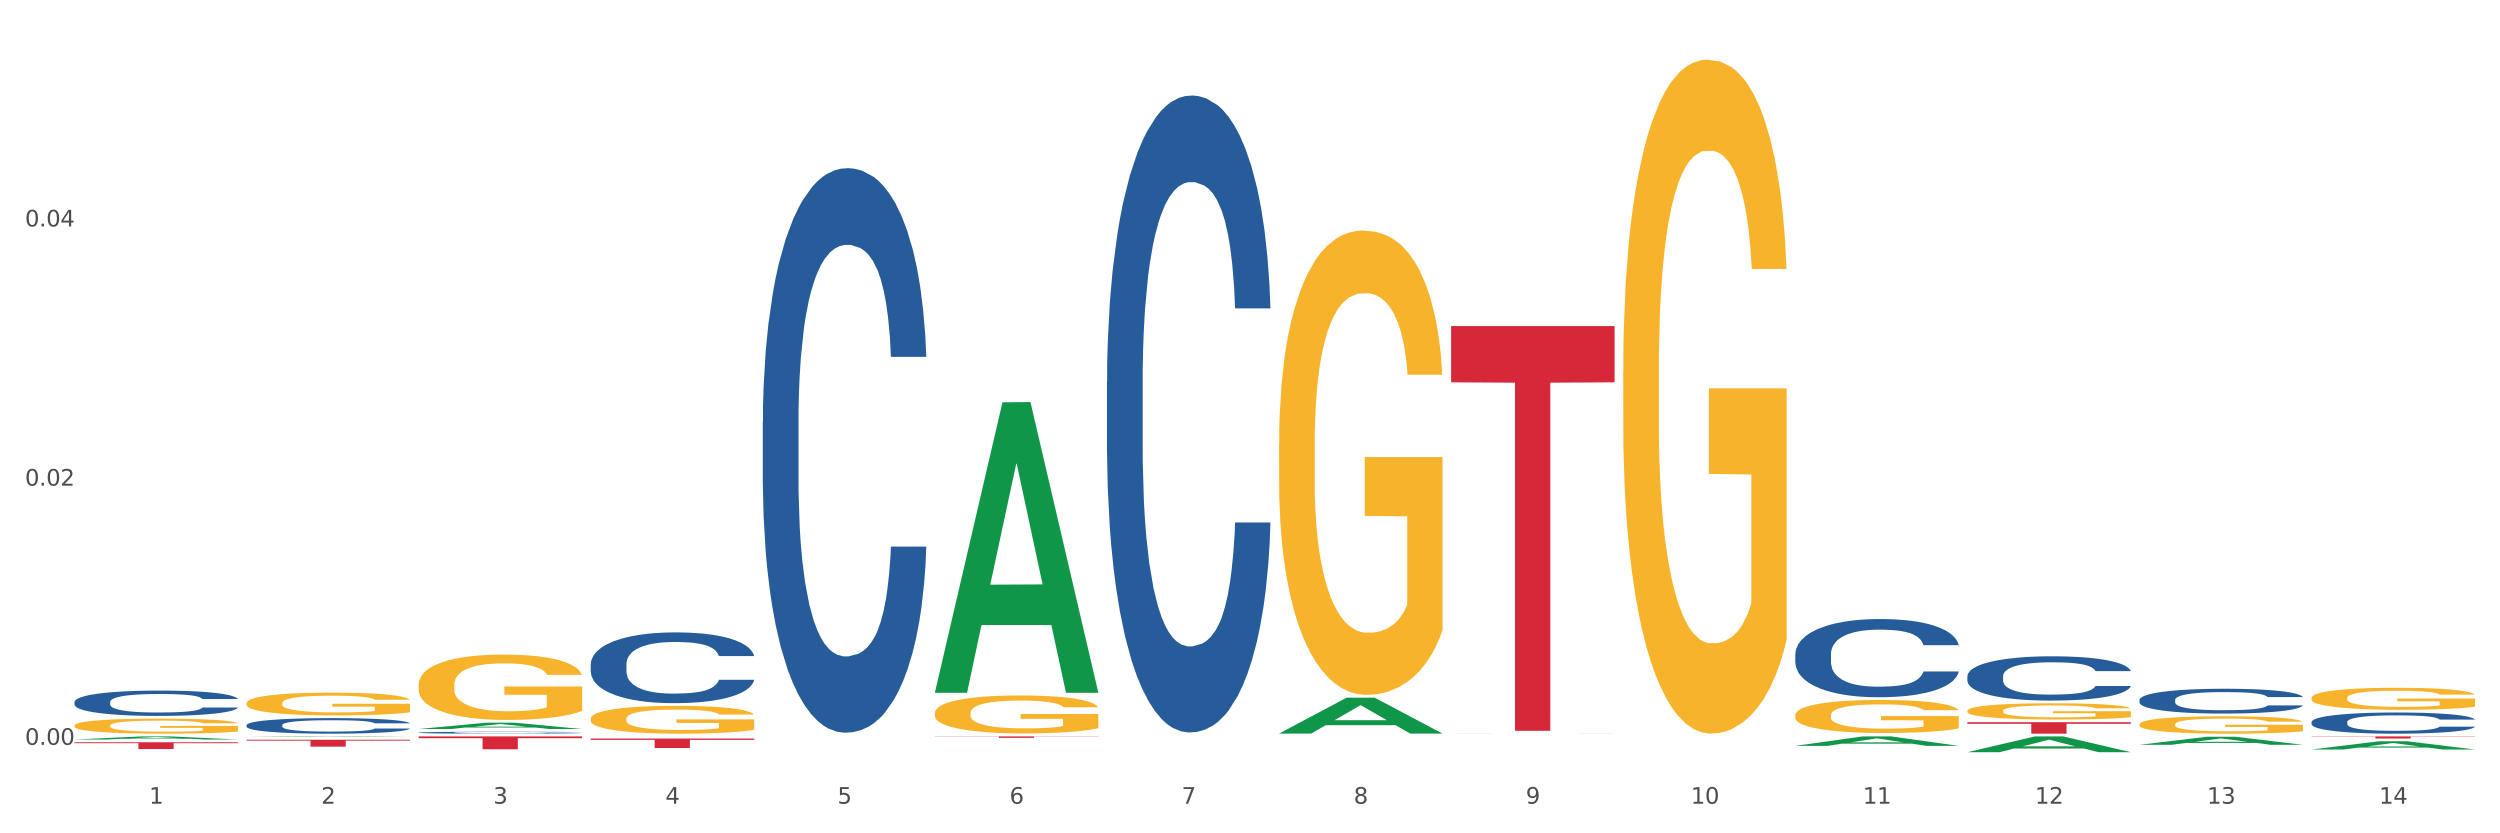 <?xml version="1.0" encoding="utf-8" standalone="no"?>
<!DOCTYPE svg PUBLIC "-//W3C//DTD SVG 1.1//EN"
  "http://www.w3.org/Graphics/SVG/1.1/DTD/svg11.dtd">
<svg xmlns:xlink="http://www.w3.org/1999/xlink" width="1080pt" height="360pt" viewBox="0 0 1080 360" xmlns="http://www.w3.org/2000/svg" version="1.1">
 <rect x="0" y="0" width="1080" height="360" fill="#333333" stroke="none"/>
 <defs>
  <style type="text/css">*{stroke-linejoin: round; stroke-linecap: butt}</style>
 </defs>
 <g id="figure_1">
  <g id="patch_1">
   <path d="M 0 360 
L 1080 360 
L 1080 0 
L 0 0 
z
" style="fill: #ffffff; stroke: #ffffff; stroke-linejoin: miter"/>
  </g>
  <g id="axes_1">
   <g id="matplotlib.axis_1">
    <g id="xtick_1">
     <g id="text_1">
      <!-- 1 -->
      <g style="fill: #4d4d4d" transform="translate(64.432 347.204) scale(0.096 -0.096)">
       <defs>
        <path id="DejaVuSans-31" d="M 794 531 
L 1825 531 
L 1825 4091 
L 703 3866 
L 703 4441 
L 1819 4666 
L 2450 4666 
L 2450 531 
L 3481 531 
L 3481 0 
L 794 0 
L 794 531 
z
" transform="scale(0.016)"/>
       </defs>
       <use xlink:href="#DejaVuSans-31"/>
      </g>
     </g>
    </g>
    <g id="xtick_2">
     <g id="text_2">
      <!-- 2 -->
      <g style="fill: #4d4d4d" transform="translate(138.771 347.204) scale(0.096 -0.096)">
       <defs>
        <path id="DejaVuSans-32" d="M 1228 531 
L 3431 531 
L 3431 0 
L 469 0 
L 469 531 
Q 828 903 1448 1529 
Q 2069 2156 2228 2338 
Q 2531 2678 2651 2914 
Q 2772 3150 2772 3378 
Q 2772 3750 2511 3984 
Q 2250 4219 1831 4219 
Q 1534 4219 1204 4116 
Q 875 4013 500 3803 
L 500 4441 
Q 881 4594 1212 4672 
Q 1544 4750 1819 4750 
Q 2544 4750 2975 4387 
Q 3406 4025 3406 3419 
Q 3406 3131 3298 2873 
Q 3191 2616 2906 2266 
Q 2828 2175 2409 1742 
Q 1991 1309 1228 531 
z
" transform="scale(0.016)"/>
       </defs>
       <use xlink:href="#DejaVuSans-32"/>
      </g>
     </g>
    </g>
    <g id="xtick_3">
     <g id="text_3">
      <!-- 3 -->
      <g style="fill: #4d4d4d" transform="translate(213.109 347.204) scale(0.096 -0.096)">
       <defs>
        <path id="DejaVuSans-33" d="M 2597 2516 
Q 3050 2419 3304 2112 
Q 3559 1806 3559 1356 
Q 3559 666 3084 287 
Q 2609 -91 1734 -91 
Q 1441 -91 1130 -33 
Q 819 25 488 141 
L 488 750 
Q 750 597 1062 519 
Q 1375 441 1716 441 
Q 2309 441 2620 675 
Q 2931 909 2931 1356 
Q 2931 1769 2642 2001 
Q 2353 2234 1838 2234 
L 1294 2234 
L 1294 2753 
L 1863 2753 
Q 2328 2753 2575 2939 
Q 2822 3125 2822 3475 
Q 2822 3834 2567 4026 
Q 2313 4219 1838 4219 
Q 1578 4219 1281 4162 
Q 984 4106 628 3988 
L 628 4550 
Q 988 4650 1302 4700 
Q 1616 4750 1894 4750 
Q 2613 4750 3031 4423 
Q 3450 4097 3450 3541 
Q 3450 3153 3228 2886 
Q 3006 2619 2597 2516 
z
" transform="scale(0.016)"/>
       </defs>
       <use xlink:href="#DejaVuSans-33"/>
      </g>
     </g>
    </g>
    <g id="xtick_4">
     <g id="text_4">
      <!-- 4 -->
      <g style="fill: #4d4d4d" transform="translate(287.448 347.204) scale(0.096 -0.096)">
       <defs>
        <path id="DejaVuSans-34" d="M 2419 4116 
L 825 1625 
L 2419 1625 
L 2419 4116 
z
M 2253 4666 
L 3047 4666 
L 3047 1625 
L 3713 1625 
L 3713 1100 
L 3047 1100 
L 3047 0 
L 2419 0 
L 2419 1100 
L 313 1100 
L 313 1709 
L 2253 4666 
z
" transform="scale(0.016)"/>
       </defs>
       <use xlink:href="#DejaVuSans-34"/>
      </g>
     </g>
    </g>
    <g id="xtick_5">
     <g id="text_5">
      <!-- 5 -->
      <g style="fill: #4d4d4d" transform="translate(361.787 347.204) scale(0.096 -0.096)">
       <defs>
        <path id="DejaVuSans-35" d="M 691 4666 
L 3169 4666 
L 3169 4134 
L 1269 4134 
L 1269 2991 
Q 1406 3038 1543 3061 
Q 1681 3084 1819 3084 
Q 2600 3084 3056 2656 
Q 3513 2228 3513 1497 
Q 3513 744 3044 326 
Q 2575 -91 1722 -91 
Q 1428 -91 1123 -41 
Q 819 9 494 109 
L 494 744 
Q 775 591 1075 516 
Q 1375 441 1709 441 
Q 2250 441 2565 725 
Q 2881 1009 2881 1497 
Q 2881 1984 2565 2268 
Q 2250 2553 1709 2553 
Q 1456 2553 1204 2497 
Q 953 2441 691 2322 
L 691 4666 
z
" transform="scale(0.016)"/>
       </defs>
       <use xlink:href="#DejaVuSans-35"/>
      </g>
     </g>
    </g>
    <g id="xtick_6">
     <g id="text_6">
      <!-- 6 -->
      <g style="fill: #4d4d4d" transform="translate(436.125 347.204) scale(0.096 -0.096)">
       <defs>
        <path id="DejaVuSans-36" d="M 2113 2584 
Q 1688 2584 1439 2293 
Q 1191 2003 1191 1497 
Q 1191 994 1439 701 
Q 1688 409 2113 409 
Q 2538 409 2786 701 
Q 3034 994 3034 1497 
Q 3034 2003 2786 2293 
Q 2538 2584 2113 2584 
z
M 3366 4563 
L 3366 3988 
Q 3128 4100 2886 4159 
Q 2644 4219 2406 4219 
Q 1781 4219 1451 3797 
Q 1122 3375 1075 2522 
Q 1259 2794 1537 2939 
Q 1816 3084 2150 3084 
Q 2853 3084 3261 2657 
Q 3669 2231 3669 1497 
Q 3669 778 3244 343 
Q 2819 -91 2113 -91 
Q 1303 -91 875 529 
Q 447 1150 447 2328 
Q 447 3434 972 4092 
Q 1497 4750 2381 4750 
Q 2619 4750 2861 4703 
Q 3103 4656 3366 4563 
z
" transform="scale(0.016)"/>
       </defs>
       <use xlink:href="#DejaVuSans-36"/>
      </g>
     </g>
    </g>
    <g id="xtick_7">
     <g id="text_7">
      <!-- 7 -->
      <g style="fill: #4d4d4d" transform="translate(510.464 347.204) scale(0.096 -0.096)">
       <defs>
        <path id="DejaVuSans-37" d="M 525 4666 
L 3525 4666 
L 3525 4397 
L 1831 0 
L 1172 0 
L 2766 4134 
L 525 4134 
L 525 4666 
z
" transform="scale(0.016)"/>
       </defs>
       <use xlink:href="#DejaVuSans-37"/>
      </g>
     </g>
    </g>
    <g id="xtick_8">
     <g id="text_8">
      <!-- 8 -->
      <g style="fill: #4d4d4d" transform="translate(584.803 347.204) scale(0.096 -0.096)">
       <defs>
        <path id="DejaVuSans-38" d="M 2034 2216 
Q 1584 2216 1326 1975 
Q 1069 1734 1069 1313 
Q 1069 891 1326 650 
Q 1584 409 2034 409 
Q 2484 409 2743 651 
Q 3003 894 3003 1313 
Q 3003 1734 2745 1975 
Q 2488 2216 2034 2216 
z
M 1403 2484 
Q 997 2584 770 2862 
Q 544 3141 544 3541 
Q 544 4100 942 4425 
Q 1341 4750 2034 4750 
Q 2731 4750 3128 4425 
Q 3525 4100 3525 3541 
Q 3525 3141 3298 2862 
Q 3072 2584 2669 2484 
Q 3125 2378 3379 2068 
Q 3634 1759 3634 1313 
Q 3634 634 3220 271 
Q 2806 -91 2034 -91 
Q 1263 -91 848 271 
Q 434 634 434 1313 
Q 434 1759 690 2068 
Q 947 2378 1403 2484 
z
M 1172 3481 
Q 1172 3119 1398 2916 
Q 1625 2713 2034 2713 
Q 2441 2713 2670 2916 
Q 2900 3119 2900 3481 
Q 2900 3844 2670 4047 
Q 2441 4250 2034 4250 
Q 1625 4250 1398 4047 
Q 1172 3844 1172 3481 
z
" transform="scale(0.016)"/>
       </defs>
       <use xlink:href="#DejaVuSans-38"/>
      </g>
     </g>
    </g>
    <g id="xtick_9">
     <g id="text_9">
      <!-- 9 -->
      <g style="fill: #4d4d4d" transform="translate(659.142 347.204) scale(0.096 -0.096)">
       <defs>
        <path id="DejaVuSans-39" d="M 703 97 
L 703 672 
Q 941 559 1184 500 
Q 1428 441 1663 441 
Q 2288 441 2617 861 
Q 2947 1281 2994 2138 
Q 2813 1869 2534 1725 
Q 2256 1581 1919 1581 
Q 1219 1581 811 2004 
Q 403 2428 403 3163 
Q 403 3881 828 4315 
Q 1253 4750 1959 4750 
Q 2769 4750 3195 4129 
Q 3622 3509 3622 2328 
Q 3622 1225 3098 567 
Q 2575 -91 1691 -91 
Q 1453 -91 1209 -44 
Q 966 3 703 97 
z
M 1959 2075 
Q 2384 2075 2632 2365 
Q 2881 2656 2881 3163 
Q 2881 3666 2632 3958 
Q 2384 4250 1959 4250 
Q 1534 4250 1286 3958 
Q 1038 3666 1038 3163 
Q 1038 2656 1286 2365 
Q 1534 2075 1959 2075 
z
" transform="scale(0.016)"/>
       </defs>
       <use xlink:href="#DejaVuSans-39"/>
      </g>
     </g>
    </g>
    <g id="xtick_10">
     <g id="text_10">
      <!-- 10 -->
      <g style="fill: #4d4d4d" transform="translate(730.426 347.204) scale(0.096 -0.096)">
       <defs>
        <path id="DejaVuSans-30" d="M 2034 4250 
Q 1547 4250 1301 3770 
Q 1056 3291 1056 2328 
Q 1056 1369 1301 889 
Q 1547 409 2034 409 
Q 2525 409 2770 889 
Q 3016 1369 3016 2328 
Q 3016 3291 2770 3770 
Q 2525 4250 2034 4250 
z
M 2034 4750 
Q 2819 4750 3233 4129 
Q 3647 3509 3647 2328 
Q 3647 1150 3233 529 
Q 2819 -91 2034 -91 
Q 1250 -91 836 529 
Q 422 1150 422 2328 
Q 422 3509 836 4129 
Q 1250 4750 2034 4750 
z
" transform="scale(0.016)"/>
       </defs>
       <use xlink:href="#DejaVuSans-31"/>
       <use xlink:href="#DejaVuSans-30" transform="translate(63.623 0)"/>
      </g>
     </g>
    </g>
    <g id="xtick_11">
     <g id="text_11">
      <!-- 11 -->
      <g style="fill: #4d4d4d" transform="translate(804.765 347.204) scale(0.096 -0.096)">
       <use xlink:href="#DejaVuSans-31"/>
       <use xlink:href="#DejaVuSans-31" transform="translate(63.623 0)"/>
      </g>
     </g>
    </g>
    <g id="xtick_12">
     <g id="text_12">
      <!-- 12 -->
      <g style="fill: #4d4d4d" transform="translate(879.104 347.204) scale(0.096 -0.096)">
       <use xlink:href="#DejaVuSans-31"/>
       <use xlink:href="#DejaVuSans-32" transform="translate(63.623 0)"/>
      </g>
     </g>
    </g>
    <g id="xtick_13">
     <g id="text_13">
      <!-- 13 -->
      <g style="fill: #4d4d4d" transform="translate(953.442 347.204) scale(0.096 -0.096)">
       <use xlink:href="#DejaVuSans-31"/>
       <use xlink:href="#DejaVuSans-33" transform="translate(63.623 0)"/>
      </g>
     </g>
    </g>
    <g id="xtick_14">
     <g id="text_14">
      <!-- 14 -->
      <g style="fill: #4d4d4d" transform="translate(1027.781 347.204) scale(0.096 -0.096)">
       <use xlink:href="#DejaVuSans-31"/>
       <use xlink:href="#DejaVuSans-34" transform="translate(63.623 0)"/>
      </g>
     </g>
    </g>
    <g id="xtick_15"/>
    <g id="xtick_16"/>
    <g id="xtick_17"/>
    <g id="xtick_18"/>
    <g id="xtick_19"/>
    <g id="xtick_20"/>
    <g id="xtick_21"/>
    <g id="xtick_22"/>
    <g id="xtick_23"/>
    <g id="xtick_24"/>
    <g id="xtick_25"/>
    <g id="xtick_26"/>
    <g id="xtick_27"/>
   </g>
   <g id="matplotlib.axis_2">
    <g id="ytick_1">
     <g id="text_15">
      <!-- 0.00 -->
      <g style="fill: #4d4d4d" transform="translate(10.8 321.764) scale(0.096 -0.096)">
       <defs>
        <path id="DejaVuSans-2e" d="M 684 794 
L 1344 794 
L 1344 0 
L 684 0 
L 684 794 
z
" transform="scale(0.016)"/>
       </defs>
       <use xlink:href="#DejaVuSans-30"/>
       <use xlink:href="#DejaVuSans-2e" transform="translate(63.623 0)"/>
       <use xlink:href="#DejaVuSans-30" transform="translate(95.41 0)"/>
       <use xlink:href="#DejaVuSans-30" transform="translate(159.033 0)"/>
      </g>
     </g>
    </g>
    <g id="ytick_2">
     <g id="text_16">
      <!-- 0.02 -->
      <g style="fill: #4d4d4d" transform="translate(10.8 209.799) scale(0.096 -0.096)">
       <use xlink:href="#DejaVuSans-30"/>
       <use xlink:href="#DejaVuSans-2e" transform="translate(63.623 0)"/>
       <use xlink:href="#DejaVuSans-30" transform="translate(95.41 0)"/>
       <use xlink:href="#DejaVuSans-32" transform="translate(159.033 0)"/>
      </g>
     </g>
    </g>
    <g id="ytick_3">
     <g id="text_17">
      <!-- 0.04 -->
      <g style="fill: #4d4d4d" transform="translate(10.8 97.833) scale(0.096 -0.096)">
       <use xlink:href="#DejaVuSans-30"/>
       <use xlink:href="#DejaVuSans-2e" transform="translate(63.623 0)"/>
       <use xlink:href="#DejaVuSans-30" transform="translate(95.41 0)"/>
       <use xlink:href="#DejaVuSans-34" transform="translate(159.033 0)"/>
      </g>
     </g>
    </g>
    <g id="ytick_4"/>
    <g id="ytick_5"/>
    <g id="ytick_6"/>
   </g>
   <g id="PolyCollection_1">
    <path d="M 32.175 319.473 
L 32.248 319.472 
L 61.37 318.118 
L 73.456 318.117 
L 102.797 319.475 
L 88.818 319.475 
L 82.484 319.159 
L 52.415 319.159 
L 52.197 319.164 
L 46.081 319.475 
L 32.175 319.475 
L 32.175 319.473 
L 56.201 318.97 
L 78.698 318.969 
L 67.559 318.407 
L 67.413 318.404 
L 67.267 318.408 
L 56.128 318.969 
L 56.201 318.97 
L 32.175 319.473 
z
" clip-path="url(#p1897cfb1c6)" style="fill: #109648"/>
    <path d="M 626.885 140.864 
L 697.506 140.864 
L 697.506 165.16 
L 669.726 165.324 
L 669.726 315.694 
L 654.497 315.694 
L 654.497 165.324 
L 626.885 165.16 
L 626.885 141.028 
L 626.885 140.864 
z
" clip-path="url(#p1897cfb1c6)" style="fill: #d62839"/>
    <path d="M 403.869 318.117 
L 474.49 318.117 
L 474.49 318.204 
L 446.71 318.205 
L 446.71 318.745 
L 431.481 318.745 
L 431.481 318.205 
L 403.869 318.204 
L 403.869 318.118 
L 403.869 318.117 
z
" clip-path="url(#p1897cfb1c6)" style="fill: #d62839"/>
    <path d="M 255.191 319.046 
L 325.813 319.046 
L 325.813 319.62 
L 298.033 319.624 
L 298.033 323.175 
L 282.804 323.175 
L 282.804 319.624 
L 255.191 319.62 
L 255.191 319.05 
L 255.191 319.046 
z
" clip-path="url(#p1897cfb1c6)" style="fill: #d62839"/>
    <path d="M 180.852 318.117 
L 251.474 318.117 
L 251.474 318.893 
L 223.694 318.898 
L 223.694 323.697 
L 208.465 323.697 
L 208.465 318.898 
L 180.852 318.893 
L 180.852 318.122 
L 180.852 318.117 
z
" clip-path="url(#p1897cfb1c6)" style="fill: #d62839"/>
    <path d="M 106.514 319.556 
L 177.135 319.556 
L 177.135 319.975 
L 149.355 319.978 
L 149.355 322.572 
L 134.126 322.572 
L 134.126 319.978 
L 106.514 319.975 
L 106.514 319.559 
L 106.514 319.556 
z
" clip-path="url(#p1897cfb1c6)" style="fill: #d62839"/>
    <path d="M 32.175 320.645 
L 102.797 320.645 
L 102.797 321.05 
L 75.017 321.053 
L 75.017 323.561 
L 59.788 323.561 
L 59.788 321.053 
L 32.175 321.05 
L 32.175 320.648 
L 32.175 320.645 
z
" clip-path="url(#p1897cfb1c6)" style="fill: #d62839"/>
    <path d="M 32.175 303.245 
L 32.258 303.235 
L 32.258 302.955 
L 32.509 302.575 
L 33.427 301.875 
L 34.596 301.345 
L 36.599 300.726 
L 37.684 300.466 
L 39.104 300.176 
L 42.025 299.706 
L 45.364 299.306 
L 47.702 299.086 
L 49.455 298.946 
L 53.378 298.696 
L 55.632 298.587 
L 57.969 298.497 
L 59.973 298.437 
L 63.312 298.367 
L 65.983 298.337 
L 69.072 298.327 
L 71.66 298.337 
L 75.082 298.377 
L 80.091 298.497 
L 82.011 298.567 
L 84.599 298.687 
L 87.27 298.846 
L 89.44 299.006 
L 91.945 299.236 
L 94.533 299.536 
L 97.037 299.916 
L 98.79 300.266 
L 100.209 300.636 
L 101.461 301.085 
L 102.379 301.575 
L 102.797 301.985 
L 87.52 301.985 
L 87.103 301.615 
L 86.268 301.215 
L 85.434 300.946 
L 84.515 300.726 
L 83.096 300.476 
L 81.844 300.316 
L 79.757 300.126 
L 77.837 300.006 
L 76.251 299.936 
L 74.331 299.876 
L 70.241 299.816 
L 67.319 299.816 
L 65.482 299.836 
L 63.229 299.886 
L 61.309 299.956 
L 59.055 300.076 
L 57.302 300.206 
L 55.549 300.376 
L 54.547 300.496 
L 53.044 300.716 
L 52.043 300.896 
L 50.707 301.205 
L 49.956 301.425 
L 48.62 301.995 
L 48.036 302.415 
L 47.785 302.705 
L 47.618 303.025 
L 47.618 304.584 
L 48.119 305.284 
L 48.537 305.584 
L 49.204 305.923 
L 50.457 306.363 
L 52.293 306.793 
L 54.213 307.103 
L 55.799 307.293 
L 57.302 307.433 
L 58.804 307.543 
L 60.641 307.643 
L 62.143 307.703 
L 64.397 307.763 
L 67.069 307.793 
L 69.155 307.793 
L 73.413 307.743 
L 75.333 307.693 
L 77.169 307.623 
L 79.173 307.513 
L 80.759 307.393 
L 81.677 307.303 
L 83.18 307.113 
L 84.348 306.913 
L 85.35 306.683 
L 86.018 306.483 
L 86.769 306.183 
L 87.353 305.843 
L 87.52 305.663 
L 102.797 305.663 
L 102.463 306.023 
L 101.879 306.373 
L 100.71 306.843 
L 99.792 307.113 
L 98.372 307.443 
L 96.87 307.723 
L 94.783 308.032 
L 92.863 308.262 
L 90.86 308.462 
L 88.689 308.642 
L 84.766 308.892 
L 83.347 308.962 
L 80.341 309.082 
L 78.004 309.152 
L 74.581 309.222 
L 71.075 309.262 
L 67.402 309.272 
L 64.147 309.252 
L 60.557 309.192 
L 58.303 309.132 
L 55.799 309.042 
L 52.877 308.902 
L 50.123 308.732 
L 47.535 308.532 
L 45.114 308.302 
L 42.86 308.042 
L 39.938 307.613 
L 37.768 307.193 
L 36.182 306.803 
L 35.097 306.473 
L 34.011 306.053 
L 33.427 305.763 
L 32.509 305.064 
L 32.175 304.414 
L 32.175 303.245 
z
" clip-path="url(#p1897cfb1c6)" style="fill: #255c99"/>
    <path d="M 106.514 313.25 
L 106.597 313.244 
L 106.597 313.072 
L 106.848 312.839 
L 107.766 312.41 
L 108.935 312.085 
L 110.938 311.705 
L 112.023 311.545 
L 113.442 311.367 
L 116.364 311.079 
L 119.703 310.834 
L 122.04 310.699 
L 123.794 310.613 
L 127.717 310.46 
L 129.971 310.392 
L 132.308 310.337 
L 134.312 310.3 
L 137.651 310.257 
L 140.322 310.239 
L 143.411 310.233 
L 145.998 310.239 
L 149.421 310.263 
L 154.43 310.337 
L 156.35 310.38 
L 158.937 310.454 
L 161.609 310.552 
L 163.779 310.65 
L 166.283 310.791 
L 168.871 310.975 
L 171.376 311.208 
L 173.129 311.422 
L 174.548 311.649 
L 175.8 311.925 
L 176.718 312.226 
L 177.135 312.477 
L 161.859 312.477 
L 161.442 312.25 
L 160.607 312.005 
L 159.772 311.839 
L 158.854 311.705 
L 157.435 311.551 
L 156.183 311.453 
L 154.096 311.337 
L 152.176 311.263 
L 150.59 311.22 
L 148.67 311.183 
L 144.579 311.146 
L 141.658 311.146 
L 139.821 311.159 
L 137.567 311.189 
L 135.647 311.232 
L 133.393 311.306 
L 131.64 311.386 
L 129.887 311.49 
L 128.886 311.563 
L 127.383 311.698 
L 126.381 311.809 
L 125.046 311.999 
L 124.294 312.134 
L 122.959 312.483 
L 122.374 312.741 
L 122.124 312.919 
L 121.957 313.115 
L 121.957 314.072 
L 122.458 314.501 
L 122.875 314.685 
L 123.543 314.893 
L 124.795 315.163 
L 126.632 315.427 
L 128.552 315.617 
L 130.138 315.734 
L 131.64 315.819 
L 133.143 315.887 
L 134.979 315.948 
L 136.482 315.985 
L 138.736 316.022 
L 141.407 316.04 
L 143.494 316.04 
L 147.751 316.009 
L 149.671 315.979 
L 151.508 315.936 
L 153.511 315.868 
L 155.097 315.795 
L 156.016 315.74 
L 157.518 315.623 
L 158.687 315.5 
L 159.689 315.359 
L 160.357 315.237 
L 161.108 315.053 
L 161.692 314.844 
L 161.859 314.734 
L 177.135 314.734 
L 176.802 314.955 
L 176.217 315.169 
L 175.049 315.458 
L 174.13 315.623 
L 172.711 315.826 
L 171.209 315.997 
L 169.122 316.187 
L 167.202 316.328 
L 165.198 316.451 
L 163.028 316.561 
L 159.104 316.715 
L 157.685 316.758 
L 154.68 316.831 
L 152.343 316.874 
L 148.92 316.917 
L 145.414 316.942 
L 141.741 316.948 
L 138.486 316.935 
L 134.896 316.899 
L 132.642 316.862 
L 130.138 316.807 
L 127.216 316.721 
L 124.461 316.617 
L 121.874 316.494 
L 119.453 316.353 
L 117.199 316.193 
L 114.277 315.93 
L 112.107 315.672 
L 110.521 315.433 
L 109.435 315.231 
L 108.35 314.973 
L 107.766 314.795 
L 106.848 314.366 
L 106.514 313.967 
L 106.514 313.25 
z
" clip-path="url(#p1897cfb1c6)" style="fill: #255c99"/>
    <path d="M 180.852 316.487 
L 180.936 316.486 
L 180.936 316.464 
L 181.186 316.435 
L 182.105 316.382 
L 183.273 316.341 
L 185.277 316.294 
L 186.362 316.274 
L 187.781 316.252 
L 190.703 316.216 
L 194.042 316.185 
L 196.379 316.169 
L 198.132 316.158 
L 202.056 316.139 
L 204.31 316.13 
L 206.647 316.123 
L 208.65 316.119 
L 211.989 316.113 
L 214.661 316.111 
L 217.749 316.11 
L 220.337 316.111 
L 223.76 316.114 
L 228.768 316.123 
L 230.688 316.129 
L 233.276 316.138 
L 235.947 316.15 
L 238.118 316.162 
L 240.622 316.18 
L 243.21 316.203 
L 245.714 316.232 
L 247.467 316.259 
L 248.886 316.287 
L 250.139 316.321 
L 251.057 316.359 
L 251.474 316.39 
L 236.198 316.39 
L 235.78 316.362 
L 234.946 316.331 
L 234.111 316.311 
L 233.193 316.294 
L 231.774 316.275 
L 230.521 316.263 
L 228.434 316.248 
L 226.514 316.239 
L 224.928 316.234 
L 223.008 316.229 
L 218.918 316.224 
L 215.996 316.224 
L 214.16 316.226 
L 211.906 316.23 
L 209.986 316.235 
L 207.732 316.244 
L 205.979 316.254 
L 204.226 316.267 
L 203.224 316.276 
L 201.722 316.293 
L 200.72 316.307 
L 199.384 316.331 
L 198.633 316.347 
L 197.297 316.391 
L 196.713 316.423 
L 196.463 316.445 
L 196.296 316.47 
L 196.296 316.589 
L 196.797 316.643 
L 197.214 316.666 
L 197.882 316.692 
L 199.134 316.725 
L 200.97 316.758 
L 202.89 316.782 
L 204.476 316.796 
L 205.979 316.807 
L 207.482 316.815 
L 209.318 316.823 
L 210.821 316.828 
L 213.075 316.832 
L 215.746 316.835 
L 217.833 316.835 
L 222.09 316.831 
L 224.01 316.827 
L 225.847 316.822 
L 227.85 316.813 
L 229.436 316.804 
L 230.354 316.797 
L 231.857 316.783 
L 233.026 316.767 
L 234.027 316.75 
L 234.695 316.734 
L 235.447 316.711 
L 236.031 316.685 
L 236.198 316.672 
L 251.474 316.672 
L 251.14 316.699 
L 250.556 316.726 
L 249.387 316.762 
L 248.469 316.783 
L 247.05 316.808 
L 245.547 316.829 
L 243.46 316.853 
L 241.54 316.871 
L 239.537 316.886 
L 237.367 316.9 
L 233.443 316.919 
L 232.024 316.924 
L 229.019 316.933 
L 226.681 316.939 
L 223.259 316.944 
L 219.753 316.947 
L 216.08 316.948 
L 212.824 316.946 
L 209.235 316.942 
L 206.981 316.937 
L 204.476 316.93 
L 201.555 316.919 
L 198.8 316.906 
L 196.212 316.891 
L 193.791 316.874 
L 191.538 316.854 
L 188.616 316.821 
L 186.445 316.789 
L 184.859 316.759 
L 183.774 316.734 
L 182.689 316.702 
L 182.105 316.679 
L 181.186 316.626 
L 180.852 316.576 
L 180.852 316.487 
z
" clip-path="url(#p1897cfb1c6)" style="fill: #255c99"/>
    <path d="M 255.191 286.93 
L 255.275 286.902 
L 255.275 286.121 
L 255.525 285.06 
L 256.443 283.106 
L 257.612 281.626 
L 259.615 279.895 
L 260.701 279.169 
L 262.12 278.359 
L 265.041 277.047 
L 268.381 275.931 
L 270.718 275.316 
L 272.471 274.926 
L 276.394 274.228 
L 278.648 273.92 
L 280.986 273.669 
L 282.989 273.502 
L 286.328 273.306 
L 288.999 273.223 
L 292.088 273.195 
L 294.676 273.223 
L 298.098 273.334 
L 303.107 273.669 
L 305.027 273.865 
L 307.615 274.2 
L 310.286 274.646 
L 312.457 275.093 
L 314.961 275.735 
L 317.549 276.573 
L 320.053 277.634 
L 321.806 278.611 
L 323.225 279.644 
L 324.477 280.9 
L 325.396 282.268 
L 325.813 283.413 
L 310.537 283.413 
L 310.119 282.38 
L 309.284 281.263 
L 308.45 280.509 
L 307.531 279.895 
L 306.112 279.197 
L 304.86 278.75 
L 302.773 278.22 
L 300.853 277.885 
L 299.267 277.689 
L 297.347 277.522 
L 293.257 277.354 
L 290.335 277.354 
L 288.499 277.41 
L 286.245 277.55 
L 284.325 277.745 
L 282.071 278.08 
L 280.318 278.443 
L 278.565 278.918 
L 277.563 279.253 
L 276.06 279.867 
L 275.059 280.37 
L 273.723 281.235 
L 272.972 281.849 
L 271.636 283.441 
L 271.052 284.613 
L 270.801 285.423 
L 270.634 286.316 
L 270.634 290.671 
L 271.135 292.626 
L 271.553 293.463 
L 272.22 294.412 
L 273.473 295.641 
L 275.309 296.841 
L 277.229 297.707 
L 278.815 298.237 
L 280.318 298.628 
L 281.82 298.935 
L 283.657 299.214 
L 285.159 299.382 
L 287.413 299.549 
L 290.085 299.633 
L 292.172 299.633 
L 296.429 299.493 
L 298.349 299.354 
L 300.185 299.158 
L 302.189 298.851 
L 303.775 298.516 
L 304.693 298.265 
L 306.196 297.735 
L 307.364 297.176 
L 308.366 296.534 
L 309.034 295.976 
L 309.785 295.138 
L 310.37 294.189 
L 310.537 293.686 
L 325.813 293.686 
L 325.479 294.692 
L 324.895 295.669 
L 323.726 296.981 
L 322.808 297.735 
L 321.389 298.656 
L 319.886 299.438 
L 317.799 300.303 
L 315.879 300.945 
L 313.876 301.504 
L 311.705 302.006 
L 307.782 302.704 
L 306.363 302.899 
L 303.358 303.234 
L 301.02 303.43 
L 297.598 303.625 
L 294.092 303.737 
L 290.419 303.765 
L 287.163 303.709 
L 283.573 303.542 
L 281.32 303.374 
L 278.815 303.123 
L 275.893 302.732 
L 273.139 302.257 
L 270.551 301.699 
L 268.13 301.057 
L 265.876 300.331 
L 262.955 299.131 
L 260.784 297.958 
L 259.198 296.869 
L 258.113 295.948 
L 257.028 294.775 
L 256.443 293.966 
L 255.525 292.011 
L 255.191 290.197 
L 255.191 286.93 
z
" clip-path="url(#p1897cfb1c6)" style="fill: #255c99"/>
    <path d="M 32.175 313.448 
L 32.258 313.442 
L 32.258 313.228 
L 32.425 313.044 
L 33.259 312.598 
L 34.51 312.23 
L 35.427 312.034 
L 36.344 311.873 
L 37.428 311.713 
L 38.762 311.547 
L 41.18 311.303 
L 42.681 311.178 
L 44.515 311.047 
L 47.85 310.857 
L 50.268 310.75 
L 52.77 310.661 
L 56.855 310.554 
L 59.523 310.507 
L 62.358 310.471 
L 65.777 310.447 
L 68.361 310.441 
L 74.031 310.459 
L 78.867 310.513 
L 81.202 310.554 
L 84.203 310.626 
L 85.788 310.673 
L 88.372 310.768 
L 91.04 310.893 
L 92.875 311 
L 95.626 311.202 
L 97.711 311.404 
L 99.628 311.654 
L 100.629 311.826 
L 101.379 311.986 
L 102.046 312.17 
L 102.713 312.462 
L 87.705 312.462 
L 87.122 312.254 
L 86.204 312.058 
L 84.87 311.867 
L 83.703 311.749 
L 81.702 311.6 
L 79.868 311.505 
L 77.95 311.434 
L 75.615 311.374 
L 73.781 311.345 
L 71.196 311.321 
L 66.11 311.327 
L 62.692 311.374 
L 60.357 311.434 
L 58.856 311.487 
L 57.522 311.547 
L 56.021 311.63 
L 54.27 311.755 
L 53.02 311.867 
L 51.769 312.01 
L 50.768 312.153 
L 49.851 312.319 
L 49.101 312.497 
L 48.517 312.681 
L 48.017 312.907 
L 47.6 313.282 
L 47.6 314.096 
L 47.767 314.28 
L 48.184 314.523 
L 48.684 314.708 
L 49.518 314.927 
L 50.268 315.076 
L 51.686 315.29 
L 53.27 315.468 
L 54.52 315.581 
L 55.771 315.676 
L 57.939 315.807 
L 60.357 315.914 
L 62.441 315.979 
L 65.276 316.039 
L 67.194 316.062 
L 68.862 316.074 
L 72.947 316.074 
L 75.865 316.056 
L 79.117 316.015 
L 81.619 315.961 
L 83.703 315.896 
L 86.038 315.789 
L 87.538 315.688 
L 87.538 314.446 
L 69.195 314.44 
L 69.195 313.614 
L 102.797 313.614 
L 102.797 316.039 
L 101.379 316.163 
L 99.795 316.276 
L 98.128 316.377 
L 95.626 316.502 
L 92.625 316.621 
L 89.956 316.704 
L 87.122 316.775 
L 83.786 316.841 
L 79.451 316.9 
L 76.783 316.924 
L 73.447 316.942 
L 69.529 316.948 
L 66.11 316.936 
L 62.775 316.906 
L 59.273 316.853 
L 55.855 316.775 
L 53.27 316.698 
L 50.685 316.603 
L 47.934 316.478 
L 45.766 316.359 
L 44.098 316.253 
L 42.264 316.116 
L 40.263 315.938 
L 38.762 315.777 
L 37.428 315.611 
L 36.01 315.397 
L 35.01 315.213 
L 34.009 314.981 
L 33.426 314.809 
L 32.759 314.541 
L 32.258 314.167 
L 32.175 313.448 
z
" clip-path="url(#p1897cfb1c6)" style="fill: #f7b32b"/>
    <path d="M 478.207 164.9 
L 478.291 164.649 
L 478.291 157.612 
L 478.541 148.062 
L 479.459 130.47 
L 480.628 117.15 
L 482.632 101.569 
L 483.717 95.035 
L 485.136 87.747 
L 488.058 75.935 
L 491.397 65.882 
L 493.734 60.353 
L 495.487 56.835 
L 499.41 50.552 
L 501.664 47.788 
L 504.002 45.526 
L 506.005 44.018 
L 509.344 42.259 
L 512.016 41.505 
L 515.104 41.254 
L 517.692 41.505 
L 521.115 42.51 
L 526.123 45.526 
L 528.043 47.285 
L 530.631 50.301 
L 533.302 54.322 
L 535.473 58.343 
L 537.977 64.123 
L 540.565 71.663 
L 543.069 81.212 
L 544.822 90.008 
L 546.241 99.307 
L 547.493 110.616 
L 548.412 122.93 
L 548.829 133.234 
L 533.553 133.234 
L 533.135 123.936 
L 532.301 113.883 
L 531.466 107.098 
L 530.548 101.569 
L 529.128 95.286 
L 527.876 91.265 
L 525.789 86.49 
L 523.869 83.474 
L 522.283 81.715 
L 520.363 80.207 
L 516.273 78.699 
L 513.351 78.699 
L 511.515 79.202 
L 509.261 80.459 
L 507.341 82.218 
L 505.087 85.233 
L 503.334 88.501 
L 501.581 92.773 
L 500.579 95.789 
L 499.077 101.318 
L 498.075 105.841 
L 496.739 113.632 
L 495.988 119.161 
L 494.652 133.486 
L 494.068 144.041 
L 493.818 151.329 
L 493.651 159.371 
L 493.651 198.576 
L 494.151 216.168 
L 494.569 223.707 
L 495.237 232.252 
L 496.489 243.31 
L 498.325 254.116 
L 500.245 261.907 
L 501.831 266.682 
L 503.334 270.2 
L 504.837 272.965 
L 506.673 275.478 
L 508.176 276.986 
L 510.429 278.493 
L 513.101 279.247 
L 515.188 279.247 
L 519.445 277.991 
L 521.365 276.734 
L 523.202 274.975 
L 525.205 272.211 
L 526.791 269.195 
L 527.709 266.933 
L 529.212 262.158 
L 530.381 257.132 
L 531.382 251.352 
L 532.05 246.325 
L 532.801 238.786 
L 533.386 230.241 
L 533.553 225.718 
L 548.829 225.718 
L 548.495 234.765 
L 547.911 243.561 
L 546.742 255.373 
L 545.824 262.158 
L 544.405 270.451 
L 542.902 277.488 
L 540.815 285.279 
L 538.895 291.059 
L 536.892 296.085 
L 534.721 300.609 
L 530.798 306.892 
L 529.379 308.651 
L 526.374 311.667 
L 524.036 313.426 
L 520.614 315.185 
L 517.108 316.191 
L 513.435 316.442 
L 510.179 315.939 
L 506.59 314.431 
L 504.336 312.923 
L 501.831 310.662 
L 498.91 307.143 
L 496.155 302.871 
L 493.567 297.845 
L 491.146 292.064 
L 488.892 285.53 
L 485.971 274.724 
L 483.8 264.169 
L 482.214 254.367 
L 481.129 246.074 
L 480.044 235.519 
L 479.459 228.231 
L 478.541 210.639 
L 478.207 194.304 
L 478.207 164.9 
z
" clip-path="url(#p1897cfb1c6)" style="fill: #255c99"/>
    <path d="M 626.885 316.877 
L 626.968 316.877 
L 626.968 316.876 
L 627.219 316.875 
L 628.137 316.873 
L 629.306 316.872 
L 631.309 316.87 
L 632.394 316.869 
L 633.813 316.869 
L 636.735 316.867 
L 640.074 316.866 
L 642.411 316.866 
L 644.164 316.865 
L 648.088 316.865 
L 650.342 316.865 
L 652.679 316.864 
L 654.683 316.864 
L 658.022 316.864 
L 660.693 316.864 
L 663.782 316.864 
L 666.369 316.864 
L 669.792 316.864 
L 674.801 316.864 
L 676.721 316.864 
L 679.308 316.865 
L 681.98 316.865 
L 684.15 316.866 
L 686.654 316.866 
L 689.242 316.867 
L 691.747 316.868 
L 693.5 316.869 
L 694.919 316.87 
L 696.171 316.871 
L 697.089 316.872 
L 697.506 316.873 
L 682.23 316.873 
L 681.813 316.872 
L 680.978 316.871 
L 680.143 316.871 
L 679.225 316.87 
L 677.806 316.869 
L 676.554 316.869 
L 674.467 316.869 
L 672.547 316.868 
L 670.961 316.868 
L 669.041 316.868 
L 664.95 316.868 
L 662.029 316.868 
L 660.192 316.868 
L 657.938 316.868 
L 656.018 316.868 
L 653.764 316.868 
L 652.011 316.869 
L 650.258 316.869 
L 649.257 316.869 
L 647.754 316.87 
L 646.752 316.87 
L 645.417 316.871 
L 644.665 316.872 
L 643.33 316.873 
L 642.745 316.874 
L 642.495 316.875 
L 642.328 316.876 
L 642.328 316.88 
L 642.829 316.882 
L 643.246 316.883 
L 643.914 316.883 
L 645.166 316.885 
L 647.003 316.886 
L 648.923 316.886 
L 650.509 316.887 
L 652.011 316.887 
L 653.514 316.888 
L 655.35 316.888 
L 656.853 316.888 
L 659.107 316.888 
L 661.778 316.888 
L 663.865 316.888 
L 668.122 316.888 
L 670.042 316.888 
L 671.879 316.888 
L 673.882 316.888 
L 675.468 316.887 
L 676.387 316.887 
L 677.889 316.887 
L 679.058 316.886 
L 680.06 316.885 
L 680.728 316.885 
L 681.479 316.884 
L 682.063 316.883 
L 682.23 316.883 
L 697.506 316.883 
L 697.173 316.884 
L 696.588 316.885 
L 695.42 316.886 
L 694.501 316.887 
L 693.082 316.887 
L 691.58 316.888 
L 689.493 316.889 
L 687.573 316.889 
L 685.569 316.89 
L 683.399 316.89 
L 679.475 316.891 
L 678.056 316.891 
L 675.051 316.892 
L 672.714 316.892 
L 669.291 316.892 
L 665.785 316.892 
L 662.112 316.892 
L 658.856 316.892 
L 655.267 316.892 
L 653.013 316.892 
L 650.509 316.891 
L 647.587 316.891 
L 644.832 316.891 
L 642.244 316.89 
L 639.824 316.89 
L 637.57 316.889 
L 634.648 316.888 
L 632.478 316.887 
L 630.892 316.886 
L 629.806 316.885 
L 628.721 316.884 
L 628.137 316.883 
L 627.219 316.881 
L 626.885 316.88 
L 626.885 316.877 
z
" clip-path="url(#p1897cfb1c6)" style="fill: #255c99"/>
    <path d="M 775.562 282.605 
L 775.646 282.574 
L 775.646 281.71 
L 775.896 280.537 
L 776.814 278.377 
L 777.983 276.742 
L 779.986 274.829 
L 781.072 274.026 
L 782.491 273.132 
L 785.412 271.681 
L 788.752 270.447 
L 791.089 269.768 
L 792.842 269.336 
L 796.765 268.565 
L 799.019 268.225 
L 801.357 267.948 
L 803.36 267.762 
L 806.699 267.546 
L 809.37 267.454 
L 812.459 267.423 
L 815.047 267.454 
L 818.469 267.577 
L 823.478 267.948 
L 825.398 268.164 
L 827.986 268.534 
L 830.657 269.028 
L 832.828 269.521 
L 835.332 270.231 
L 837.92 271.157 
L 840.424 272.329 
L 842.177 273.409 
L 843.596 274.551 
L 844.848 275.94 
L 845.766 277.452 
L 846.184 278.717 
L 830.908 278.717 
L 830.49 277.575 
L 829.655 276.341 
L 828.821 275.508 
L 827.902 274.829 
L 826.483 274.057 
L 825.231 273.564 
L 823.144 272.977 
L 821.224 272.607 
L 819.638 272.391 
L 817.718 272.206 
L 813.628 272.021 
L 810.706 272.021 
L 808.87 272.082 
L 806.616 272.237 
L 804.696 272.453 
L 802.442 272.823 
L 800.689 273.224 
L 798.936 273.749 
L 797.934 274.119 
L 796.431 274.798 
L 795.43 275.353 
L 794.094 276.31 
L 793.343 276.989 
L 792.007 278.748 
L 791.423 280.044 
L 791.172 280.938 
L 791.005 281.926 
L 791.005 286.74 
L 791.506 288.899 
L 791.924 289.825 
L 792.591 290.874 
L 793.844 292.232 
L 795.68 293.559 
L 797.6 294.515 
L 799.186 295.102 
L 800.689 295.534 
L 802.191 295.873 
L 804.028 296.182 
L 805.53 296.367 
L 807.784 296.552 
L 810.456 296.645 
L 812.543 296.645 
L 816.8 296.49 
L 818.72 296.336 
L 820.556 296.12 
L 822.56 295.781 
L 824.146 295.41 
L 825.064 295.133 
L 826.567 294.546 
L 827.735 293.929 
L 828.737 293.219 
L 829.405 292.602 
L 830.156 291.677 
L 830.741 290.627 
L 830.908 290.072 
L 846.184 290.072 
L 845.85 291.183 
L 845.266 292.263 
L 844.097 293.713 
L 843.179 294.546 
L 841.76 295.565 
L 840.257 296.429 
L 838.17 297.385 
L 836.25 298.095 
L 834.247 298.712 
L 832.076 299.267 
L 828.153 300.039 
L 826.734 300.255 
L 823.728 300.625 
L 821.391 300.841 
L 817.969 301.057 
L 814.463 301.181 
L 810.79 301.211 
L 807.534 301.15 
L 803.944 300.965 
L 801.69 300.779 
L 799.186 300.502 
L 796.264 300.07 
L 793.51 299.545 
L 790.922 298.928 
L 788.501 298.218 
L 786.247 297.416 
L 783.325 296.089 
L 781.155 294.793 
L 779.569 293.59 
L 778.484 292.571 
L 777.399 291.275 
L 776.814 290.381 
L 775.896 288.221 
L 775.562 286.215 
L 775.562 282.605 
z
" clip-path="url(#p1897cfb1c6)" style="fill: #255c99"/>
    <path d="M 849.901 292.118 
L 849.984 292.1 
L 849.984 291.611 
L 850.235 290.947 
L 851.153 289.724 
L 852.322 288.798 
L 854.325 287.715 
L 855.41 287.261 
L 856.829 286.754 
L 859.751 285.933 
L 863.09 285.234 
L 865.428 284.85 
L 867.181 284.605 
L 871.104 284.168 
L 873.358 283.976 
L 875.695 283.819 
L 877.699 283.714 
L 881.038 283.592 
L 883.709 283.54 
L 886.798 283.522 
L 889.386 283.54 
L 892.808 283.609 
L 897.817 283.819 
L 899.737 283.941 
L 902.325 284.151 
L 904.996 284.431 
L 907.166 284.71 
L 909.671 285.112 
L 912.258 285.636 
L 914.763 286.3 
L 916.516 286.911 
L 917.935 287.558 
L 919.187 288.344 
L 920.105 289.2 
L 920.523 289.916 
L 905.246 289.916 
L 904.829 289.27 
L 903.994 288.571 
L 903.159 288.099 
L 902.241 287.715 
L 900.822 287.278 
L 899.57 286.999 
L 897.483 286.667 
L 895.563 286.457 
L 893.977 286.335 
L 892.057 286.23 
L 887.966 286.125 
L 885.045 286.125 
L 883.208 286.16 
L 880.954 286.247 
L 879.034 286.37 
L 876.78 286.579 
L 875.027 286.807 
L 873.274 287.104 
L 872.273 287.313 
L 870.77 287.698 
L 869.768 288.012 
L 868.433 288.554 
L 867.681 288.938 
L 866.346 289.934 
L 865.761 290.668 
L 865.511 291.174 
L 865.344 291.733 
L 865.344 294.459 
L 865.845 295.682 
L 866.262 296.206 
L 866.93 296.8 
L 868.182 297.569 
L 870.019 298.32 
L 871.939 298.861 
L 873.525 299.193 
L 875.027 299.438 
L 876.53 299.63 
L 878.367 299.805 
L 879.869 299.91 
L 882.123 300.015 
L 884.794 300.067 
L 886.881 300.067 
L 891.139 299.98 
L 893.059 299.892 
L 894.895 299.77 
L 896.899 299.578 
L 898.485 299.368 
L 899.403 299.211 
L 900.905 298.879 
L 902.074 298.529 
L 903.076 298.128 
L 903.744 297.778 
L 904.495 297.254 
L 905.079 296.66 
L 905.246 296.346 
L 920.523 296.346 
L 920.189 296.975 
L 919.604 297.586 
L 918.436 298.407 
L 917.517 298.879 
L 916.098 299.455 
L 914.596 299.945 
L 912.509 300.486 
L 910.589 300.888 
L 908.585 301.237 
L 906.415 301.552 
L 902.491 301.989 
L 901.072 302.111 
L 898.067 302.321 
L 895.73 302.443 
L 892.307 302.565 
L 888.801 302.635 
L 885.128 302.653 
L 881.873 302.618 
L 878.283 302.513 
L 876.029 302.408 
L 873.525 302.251 
L 870.603 302.006 
L 867.848 301.709 
L 865.261 301.36 
L 862.84 300.958 
L 860.586 300.504 
L 857.664 299.752 
L 855.494 299.019 
L 853.908 298.337 
L 852.823 297.761 
L 851.737 297.027 
L 851.153 296.52 
L 850.235 295.297 
L 849.901 294.162 
L 849.901 292.118 
z
" clip-path="url(#p1897cfb1c6)" style="fill: #255c99"/>
    <path d="M 924.24 302.354 
L 924.323 302.345 
L 924.323 302.07 
L 924.573 301.698 
L 925.492 301.013 
L 926.66 300.494 
L 928.664 299.888 
L 929.749 299.633 
L 931.168 299.349 
L 934.09 298.889 
L 937.429 298.498 
L 939.766 298.282 
L 941.519 298.145 
L 945.443 297.901 
L 947.697 297.793 
L 950.034 297.705 
L 952.037 297.646 
L 955.377 297.578 
L 958.048 297.548 
L 961.136 297.538 
L 963.724 297.548 
L 967.147 297.587 
L 972.155 297.705 
L 974.075 297.773 
L 976.663 297.891 
L 979.335 298.047 
L 981.505 298.204 
L 984.009 298.429 
L 986.597 298.723 
L 989.101 299.095 
L 990.854 299.437 
L 992.273 299.8 
L 993.526 300.24 
L 994.444 300.72 
L 994.861 301.121 
L 979.585 301.121 
L 979.168 300.759 
L 978.333 300.367 
L 977.498 300.103 
L 976.58 299.888 
L 975.161 299.643 
L 973.908 299.486 
L 971.822 299.3 
L 969.902 299.183 
L 968.316 299.114 
L 966.396 299.056 
L 962.305 298.997 
L 959.383 298.997 
L 957.547 299.016 
L 955.293 299.065 
L 953.373 299.134 
L 951.119 299.251 
L 949.366 299.379 
L 947.613 299.545 
L 946.611 299.662 
L 945.109 299.878 
L 944.107 300.054 
L 942.771 300.357 
L 942.02 300.573 
L 940.685 301.131 
L 940.1 301.542 
L 939.85 301.826 
L 939.683 302.139 
L 939.683 303.666 
L 940.184 304.351 
L 940.601 304.645 
L 941.269 304.978 
L 942.521 305.408 
L 944.358 305.829 
L 946.278 306.133 
L 947.864 306.319 
L 949.366 306.456 
L 950.869 306.563 
L 952.705 306.661 
L 954.208 306.72 
L 956.462 306.779 
L 959.133 306.808 
L 961.22 306.808 
L 965.477 306.759 
L 967.397 306.71 
L 969.234 306.642 
L 971.237 306.534 
L 972.823 306.417 
L 973.742 306.328 
L 975.244 306.143 
L 976.413 305.947 
L 977.415 305.722 
L 978.082 305.526 
L 978.834 305.232 
L 979.418 304.899 
L 979.585 304.723 
L 994.861 304.723 
L 994.527 305.076 
L 993.943 305.418 
L 992.774 305.878 
L 991.856 306.143 
L 990.437 306.466 
L 988.934 306.74 
L 986.847 307.043 
L 984.927 307.268 
L 982.924 307.464 
L 980.754 307.64 
L 976.83 307.885 
L 975.411 307.953 
L 972.406 308.071 
L 970.069 308.139 
L 966.646 308.208 
L 963.14 308.247 
L 959.467 308.257 
L 956.211 308.237 
L 952.622 308.179 
L 950.368 308.12 
L 947.864 308.032 
L 944.942 307.895 
L 942.187 307.728 
L 939.599 307.532 
L 937.178 307.307 
L 934.925 307.053 
L 932.003 306.632 
L 929.832 306.221 
L 928.246 305.839 
L 927.161 305.516 
L 926.076 305.105 
L 925.492 304.821 
L 924.573 304.136 
L 924.24 303.5 
L 924.24 302.354 
z
" clip-path="url(#p1897cfb1c6)" style="fill: #255c99"/>
    <path d="M 998.578 311.909 
L 998.662 311.901 
L 998.662 311.667 
L 998.912 311.349 
L 999.83 310.765 
L 1000.999 310.322 
L 1003.003 309.804 
L 1004.088 309.586 
L 1005.507 309.344 
L 1008.429 308.951 
L 1011.768 308.617 
L 1014.105 308.433 
L 1015.858 308.316 
L 1019.781 308.107 
L 1022.035 308.015 
L 1024.373 307.94 
L 1026.376 307.89 
L 1029.715 307.832 
L 1032.387 307.807 
L 1035.475 307.798 
L 1038.063 307.807 
L 1041.486 307.84 
L 1046.494 307.94 
L 1048.414 307.999 
L 1051.002 308.099 
L 1053.673 308.233 
L 1055.844 308.366 
L 1058.348 308.559 
L 1060.936 308.809 
L 1063.44 309.127 
L 1065.193 309.419 
L 1066.612 309.728 
L 1067.864 310.104 
L 1068.783 310.514 
L 1069.2 310.856 
L 1053.924 310.856 
L 1053.506 310.547 
L 1052.671 310.213 
L 1051.837 309.987 
L 1050.918 309.804 
L 1049.499 309.595 
L 1048.247 309.461 
L 1046.16 309.302 
L 1044.24 309.202 
L 1042.654 309.144 
L 1040.734 309.093 
L 1036.644 309.043 
L 1033.722 309.043 
L 1031.886 309.06 
L 1029.632 309.102 
L 1027.712 309.16 
L 1025.458 309.26 
L 1023.705 309.369 
L 1021.952 309.511 
L 1020.95 309.611 
L 1019.448 309.795 
L 1018.446 309.946 
L 1017.11 310.205 
L 1016.359 310.389 
L 1015.023 310.865 
L 1014.439 311.216 
L 1014.188 311.458 
L 1014.022 311.725 
L 1014.022 313.029 
L 1014.522 313.614 
L 1014.94 313.864 
L 1015.608 314.149 
L 1016.86 314.516 
L 1018.696 314.876 
L 1020.616 315.135 
L 1022.202 315.293 
L 1023.705 315.41 
L 1025.207 315.502 
L 1027.044 315.586 
L 1028.547 315.636 
L 1030.8 315.686 
L 1033.472 315.711 
L 1035.559 315.711 
L 1039.816 315.669 
L 1041.736 315.628 
L 1043.572 315.569 
L 1045.576 315.477 
L 1047.162 315.377 
L 1048.08 315.302 
L 1049.583 315.143 
L 1050.752 314.976 
L 1051.753 314.784 
L 1052.421 314.616 
L 1053.172 314.366 
L 1053.757 314.082 
L 1053.924 313.931 
L 1069.2 313.931 
L 1068.866 314.232 
L 1068.282 314.525 
L 1067.113 314.917 
L 1066.195 315.143 
L 1064.776 315.419 
L 1063.273 315.653 
L 1061.186 315.912 
L 1059.266 316.104 
L 1057.263 316.271 
L 1055.092 316.421 
L 1051.169 316.63 
L 1049.75 316.689 
L 1046.745 316.789 
L 1044.407 316.847 
L 1040.985 316.906 
L 1037.479 316.939 
L 1033.806 316.948 
L 1030.55 316.931 
L 1026.96 316.881 
L 1024.707 316.831 
L 1022.202 316.756 
L 1019.281 316.639 
L 1016.526 316.497 
L 1013.938 316.329 
L 1011.517 316.137 
L 1009.263 315.92 
L 1006.342 315.561 
L 1004.171 315.21 
L 1002.585 314.884 
L 1001.5 314.608 
L 1000.415 314.257 
L 999.83 314.015 
L 998.912 313.43 
L 998.578 312.887 
L 998.578 311.909 
z
" clip-path="url(#p1897cfb1c6)" style="fill: #255c99"/>
    <path d="M 998.578 301.518 
L 998.662 301.51 
L 998.662 301.197 
L 998.828 300.928 
L 999.662 300.278 
L 1000.913 299.74 
L 1001.83 299.453 
L 1002.747 299.219 
L 1003.831 298.985 
L 1005.165 298.742 
L 1007.583 298.386 
L 1009.084 298.204 
L 1010.918 298.013 
L 1014.253 297.735 
L 1016.671 297.579 
L 1019.173 297.449 
L 1023.258 297.293 
L 1025.926 297.223 
L 1028.761 297.171 
L 1032.18 297.137 
L 1034.765 297.128 
L 1040.434 297.154 
L 1045.27 297.232 
L 1047.605 297.293 
L 1050.607 297.397 
L 1052.191 297.466 
L 1054.775 297.605 
L 1057.444 297.787 
L 1059.278 297.943 
L 1062.029 298.239 
L 1064.114 298.534 
L 1066.032 298.898 
L 1067.032 299.15 
L 1067.783 299.384 
L 1068.45 299.653 
L 1069.117 300.078 
L 1054.108 300.078 
L 1053.525 299.774 
L 1052.608 299.488 
L 1051.274 299.21 
L 1050.106 299.037 
L 1048.105 298.82 
L 1046.271 298.681 
L 1044.353 298.577 
L 1042.019 298.49 
L 1040.184 298.447 
L 1037.599 298.412 
L 1032.513 298.421 
L 1029.095 298.49 
L 1026.76 298.577 
L 1025.259 298.655 
L 1023.925 298.742 
L 1022.425 298.863 
L 1020.674 299.045 
L 1019.423 299.21 
L 1018.172 299.419 
L 1017.172 299.627 
L 1016.255 299.87 
L 1015.504 300.13 
L 1014.92 300.399 
L 1014.42 300.729 
L 1014.003 301.275 
L 1014.003 302.464 
L 1014.17 302.733 
L 1014.587 303.089 
L 1015.087 303.358 
L 1015.921 303.679 
L 1016.671 303.896 
L 1018.089 304.208 
L 1019.673 304.468 
L 1020.924 304.633 
L 1022.174 304.772 
L 1024.342 304.963 
L 1026.76 305.119 
L 1028.845 305.215 
L 1031.68 305.301 
L 1033.597 305.336 
L 1035.265 305.353 
L 1039.35 305.353 
L 1042.269 305.327 
L 1045.52 305.267 
L 1048.022 305.188 
L 1050.106 305.093 
L 1052.441 304.937 
L 1053.942 304.789 
L 1053.942 302.976 
L 1035.598 302.967 
L 1035.598 301.761 
L 1069.2 301.761 
L 1069.2 305.301 
L 1067.783 305.483 
L 1066.198 305.648 
L 1064.531 305.796 
L 1062.029 305.978 
L 1059.028 306.152 
L 1056.36 306.273 
L 1053.525 306.377 
L 1050.19 306.473 
L 1045.854 306.559 
L 1043.186 306.594 
L 1039.851 306.62 
L 1035.932 306.629 
L 1032.513 306.611 
L 1029.178 306.568 
L 1025.676 306.49 
L 1022.258 306.377 
L 1019.673 306.264 
L 1017.088 306.126 
L 1014.337 305.943 
L 1012.169 305.77 
L 1010.501 305.614 
L 1008.667 305.414 
L 1006.666 305.154 
L 1005.165 304.92 
L 1003.831 304.677 
L 1002.414 304.364 
L 1001.413 304.095 
L 1000.413 303.757 
L 999.829 303.505 
L 999.162 303.115 
L 998.662 302.568 
L 998.578 301.518 
z
" clip-path="url(#p1897cfb1c6)" style="fill: #f7b32b"/>
    <path d="M 924.24 312.902 
L 924.323 312.895 
L 924.323 312.648 
L 924.49 312.435 
L 925.323 311.92 
L 926.574 311.494 
L 927.491 311.267 
L 928.408 311.082 
L 929.492 310.896 
L 930.826 310.704 
L 933.244 310.422 
L 934.745 310.278 
L 936.58 310.127 
L 939.915 309.907 
L 942.333 309.783 
L 944.834 309.68 
L 948.92 309.557 
L 951.588 309.502 
L 954.423 309.461 
L 957.841 309.433 
L 960.426 309.426 
L 966.096 309.447 
L 970.932 309.509 
L 973.266 309.557 
L 976.268 309.639 
L 977.852 309.694 
L 980.437 309.804 
L 983.105 309.948 
L 984.939 310.072 
L 987.691 310.305 
L 989.775 310.539 
L 991.693 310.828 
L 992.693 311.027 
L 993.444 311.212 
L 994.111 311.425 
L 994.778 311.762 
L 979.77 311.762 
L 979.186 311.521 
L 978.269 311.295 
L 976.935 311.075 
L 975.768 310.937 
L 973.766 310.766 
L 971.932 310.656 
L 970.014 310.573 
L 967.68 310.505 
L 965.845 310.47 
L 963.261 310.443 
L 958.175 310.45 
L 954.756 310.505 
L 952.422 310.573 
L 950.921 310.635 
L 949.587 310.704 
L 948.086 310.8 
L 946.335 310.944 
L 945.084 311.075 
L 943.834 311.24 
L 942.833 311.405 
L 941.916 311.597 
L 941.165 311.803 
L 940.582 312.016 
L 940.081 312.277 
L 939.665 312.71 
L 939.665 313.651 
L 939.831 313.864 
L 940.248 314.145 
L 940.749 314.358 
L 941.582 314.612 
L 942.333 314.784 
L 943.75 315.031 
L 945.334 315.237 
L 946.585 315.368 
L 947.836 315.478 
L 950.004 315.629 
L 952.422 315.753 
L 954.506 315.828 
L 957.341 315.897 
L 959.259 315.924 
L 960.926 315.938 
L 965.012 315.938 
L 967.93 315.917 
L 971.182 315.869 
L 973.683 315.807 
L 975.768 315.732 
L 978.102 315.608 
L 979.603 315.492 
L 979.603 314.056 
L 961.26 314.049 
L 961.26 313.094 
L 994.861 313.094 
L 994.861 315.897 
L 993.444 316.041 
L 991.86 316.172 
L 990.192 316.288 
L 987.691 316.433 
L 984.689 316.57 
L 982.021 316.666 
L 979.186 316.749 
L 975.851 316.824 
L 971.515 316.893 
L 968.847 316.92 
L 965.512 316.941 
L 961.593 316.948 
L 958.175 316.934 
L 954.84 316.9 
L 951.338 316.838 
L 947.919 316.749 
L 945.334 316.659 
L 942.75 316.549 
L 939.998 316.405 
L 937.83 316.268 
L 936.163 316.144 
L 934.328 315.986 
L 932.327 315.78 
L 930.826 315.595 
L 929.492 315.402 
L 928.075 315.155 
L 927.074 314.942 
L 926.074 314.674 
L 925.49 314.475 
L 924.823 314.166 
L 924.323 313.733 
L 924.24 312.902 
z
" clip-path="url(#p1897cfb1c6)" style="fill: #f7b32b"/>
    <path d="M 849.901 307.057 
L 849.984 307.051 
L 849.984 306.821 
L 850.151 306.622 
L 850.985 306.143 
L 852.235 305.746 
L 853.153 305.536 
L 854.07 305.363 
L 855.154 305.19 
L 856.488 305.011 
L 858.906 304.749 
L 860.407 304.615 
L 862.241 304.474 
L 865.576 304.27 
L 867.994 304.155 
L 870.495 304.059 
L 874.581 303.944 
L 877.249 303.892 
L 880.084 303.854 
L 883.502 303.828 
L 886.087 303.822 
L 891.757 303.841 
L 896.593 303.899 
L 898.927 303.944 
L 901.929 304.02 
L 903.513 304.071 
L 906.098 304.174 
L 908.766 304.308 
L 910.601 304.423 
L 913.352 304.64 
L 915.436 304.858 
L 917.354 305.126 
L 918.355 305.312 
L 919.105 305.484 
L 919.772 305.683 
L 920.439 305.996 
L 905.431 305.996 
L 904.847 305.772 
L 903.93 305.561 
L 902.596 305.356 
L 901.429 305.229 
L 899.428 305.069 
L 897.593 304.966 
L 895.676 304.89 
L 893.341 304.826 
L 891.507 304.794 
L 888.922 304.768 
L 883.836 304.775 
L 880.417 304.826 
L 878.083 304.89 
L 876.582 304.947 
L 875.248 305.011 
L 873.747 305.101 
L 871.996 305.235 
L 870.745 305.356 
L 869.495 305.51 
L 868.494 305.663 
L 867.577 305.842 
L 866.827 306.034 
L 866.243 306.232 
L 865.743 306.475 
L 865.326 306.878 
L 865.326 307.754 
L 865.493 307.952 
L 865.91 308.214 
L 866.41 308.413 
L 867.244 308.649 
L 867.994 308.809 
L 869.411 309.039 
L 870.996 309.231 
L 872.246 309.352 
L 873.497 309.455 
L 875.665 309.595 
L 878.083 309.71 
L 880.167 309.781 
L 883.002 309.845 
L 884.92 309.87 
L 886.587 309.883 
L 890.673 309.883 
L 893.591 309.864 
L 896.843 309.819 
L 899.344 309.762 
L 901.429 309.691 
L 903.763 309.576 
L 905.264 309.468 
L 905.264 308.131 
L 886.921 308.125 
L 886.921 307.236 
L 920.523 307.236 
L 920.523 309.845 
L 919.105 309.979 
L 917.521 310.1 
L 915.853 310.209 
L 913.352 310.343 
L 910.35 310.471 
L 907.682 310.561 
L 904.847 310.638 
L 901.512 310.708 
L 897.177 310.772 
L 894.508 310.797 
L 891.173 310.817 
L 887.254 310.823 
L 883.836 310.81 
L 880.501 310.778 
L 876.999 310.721 
L 873.58 310.638 
L 870.996 310.554 
L 868.411 310.452 
L 865.659 310.318 
L 863.492 310.19 
L 861.824 310.075 
L 859.99 309.928 
L 857.989 309.736 
L 856.488 309.563 
L 855.154 309.384 
L 853.736 309.154 
L 852.736 308.956 
L 851.735 308.707 
L 851.151 308.521 
L 850.484 308.234 
L 849.984 307.831 
L 849.901 307.057 
z
" clip-path="url(#p1897cfb1c6)" style="fill: #f7b32b"/>
    <path d="M 775.562 308.983 
L 775.645 308.97 
L 775.645 308.501 
L 775.812 308.096 
L 776.646 307.117 
L 777.897 306.308 
L 778.814 305.878 
L 779.731 305.525 
L 780.815 305.173 
L 782.149 304.808 
L 784.567 304.273 
L 786.068 303.999 
L 787.902 303.712 
L 791.237 303.294 
L 793.655 303.059 
L 796.157 302.864 
L 800.242 302.629 
L 802.91 302.524 
L 805.745 302.446 
L 809.164 302.394 
L 811.748 302.381 
L 817.418 302.42 
L 822.254 302.537 
L 824.589 302.629 
L 827.59 302.785 
L 829.175 302.89 
L 831.759 303.098 
L 834.427 303.373 
L 836.262 303.607 
L 839.013 304.051 
L 841.098 304.495 
L 843.015 305.043 
L 844.016 305.421 
L 844.766 305.773 
L 845.433 306.178 
L 846.1 306.817 
L 831.092 306.817 
L 830.509 306.361 
L 829.592 305.93 
L 828.257 305.512 
L 827.09 305.251 
L 825.089 304.925 
L 823.255 304.716 
L 821.337 304.56 
L 819.002 304.429 
L 817.168 304.364 
L 814.583 304.312 
L 809.497 304.325 
L 806.079 304.429 
L 803.744 304.56 
L 802.243 304.677 
L 800.909 304.808 
L 799.408 304.991 
L 797.657 305.265 
L 796.407 305.512 
L 795.156 305.826 
L 794.156 306.139 
L 793.238 306.504 
L 792.488 306.896 
L 791.904 307.3 
L 791.404 307.796 
L 790.987 308.618 
L 790.987 310.406 
L 791.154 310.81 
L 791.571 311.345 
L 792.071 311.75 
L 792.905 312.232 
L 793.655 312.559 
L 795.073 313.028 
L 796.657 313.42 
L 797.908 313.668 
L 799.158 313.876 
L 801.326 314.164 
L 803.744 314.398 
L 805.829 314.542 
L 808.663 314.672 
L 810.581 314.725 
L 812.249 314.751 
L 816.334 314.751 
L 819.253 314.712 
L 822.504 314.62 
L 825.006 314.503 
L 827.09 314.359 
L 829.425 314.124 
L 830.926 313.903 
L 830.926 311.175 
L 812.582 311.162 
L 812.582 309.349 
L 846.184 309.349 
L 846.184 314.672 
L 844.766 314.946 
L 843.182 315.194 
L 841.515 315.416 
L 839.013 315.69 
L 836.012 315.951 
L 833.344 316.134 
L 830.509 316.29 
L 827.174 316.434 
L 822.838 316.564 
L 820.17 316.617 
L 816.835 316.656 
L 812.916 316.669 
L 809.497 316.643 
L 806.162 316.577 
L 802.66 316.46 
L 799.242 316.29 
L 796.657 316.121 
L 794.072 315.912 
L 791.321 315.638 
L 789.153 315.377 
L 787.485 315.142 
L 785.651 314.842 
L 783.65 314.451 
L 782.149 314.098 
L 780.815 313.733 
L 779.398 313.263 
L 778.397 312.859 
L 777.396 312.35 
L 776.813 311.971 
L 776.146 311.384 
L 775.645 310.562 
L 775.562 308.983 
z
" clip-path="url(#p1897cfb1c6)" style="fill: #f7b32b"/>
    <path d="M 701.223 160.309 
L 701.307 160.043 
L 701.307 150.47 
L 701.474 142.227 
L 702.307 122.284 
L 703.558 105.798 
L 704.475 97.023 
L 705.392 89.843 
L 706.476 82.664 
L 707.81 75.218 
L 710.228 64.316 
L 711.729 58.732 
L 713.563 52.882 
L 716.899 44.373 
L 719.317 39.587 
L 721.818 35.598 
L 725.903 30.812 
L 728.572 28.684 
L 731.406 27.089 
L 734.825 26.025 
L 737.41 25.759 
L 743.08 26.557 
L 747.915 28.95 
L 750.25 30.812 
L 753.252 34.003 
L 754.836 36.13 
L 757.421 40.384 
L 760.089 45.969 
L 761.923 50.755 
L 764.675 59.796 
L 766.759 68.837 
L 768.677 80.005 
L 769.677 87.716 
L 770.428 94.896 
L 771.095 103.139 
L 771.762 116.168 
L 756.754 116.168 
L 756.17 106.861 
L 755.253 98.086 
L 753.919 89.577 
L 752.751 84.259 
L 750.75 77.612 
L 748.916 73.357 
L 746.998 70.166 
L 744.664 67.507 
L 742.829 66.178 
L 740.245 65.114 
L 735.159 65.38 
L 731.74 67.507 
L 729.405 70.166 
L 727.905 72.559 
L 726.571 75.218 
L 725.07 78.941 
L 723.319 84.525 
L 722.068 89.577 
L 720.817 95.959 
L 719.817 102.341 
L 718.9 109.786 
L 718.149 117.764 
L 717.566 126.007 
L 717.065 136.111 
L 716.648 152.864 
L 716.648 189.293 
L 716.815 197.536 
L 717.232 208.438 
L 717.732 216.681 
L 718.566 226.52 
L 719.317 233.168 
L 720.734 242.74 
L 722.318 250.718 
L 723.569 255.77 
L 724.82 260.024 
L 726.987 265.874 
L 729.405 270.661 
L 731.49 273.586 
L 734.325 276.245 
L 736.242 277.309 
L 737.91 277.84 
L 741.996 277.84 
L 744.914 277.043 
L 748.166 275.181 
L 750.667 272.788 
L 752.751 269.863 
L 755.086 265.077 
L 756.587 260.556 
L 756.587 204.982 
L 738.244 204.716 
L 738.244 167.754 
L 771.845 167.754 
L 771.845 276.245 
L 770.428 281.829 
L 768.844 286.881 
L 767.176 291.402 
L 764.675 296.986 
L 761.673 302.304 
L 759.005 306.027 
L 756.17 309.217 
L 752.835 312.142 
L 748.499 314.802 
L 745.831 315.865 
L 742.496 316.663 
L 738.577 316.929 
L 735.159 316.397 
L 731.823 315.067 
L 728.321 312.674 
L 724.903 309.217 
L 722.318 305.761 
L 719.733 301.506 
L 716.982 295.922 
L 714.814 290.604 
L 713.147 285.818 
L 711.312 279.702 
L 709.311 271.724 
L 707.81 264.545 
L 706.476 257.099 
L 705.059 247.527 
L 704.058 239.284 
L 703.058 228.913 
L 702.474 221.202 
L 701.807 209.236 
L 701.307 192.484 
L 701.223 160.309 
z
" clip-path="url(#p1897cfb1c6)" style="fill: #f7b32b"/>
    <path d="M 552.546 192.288 
L 552.629 192.105 
L 552.629 185.509 
L 552.796 179.829 
L 553.63 166.087 
L 554.881 154.727 
L 555.798 148.681 
L 556.715 143.733 
L 557.799 138.786 
L 559.133 133.656 
L 561.551 126.144 
L 563.052 122.296 
L 564.886 118.265 
L 568.221 112.402 
L 570.639 109.104 
L 573.141 106.355 
L 577.226 103.057 
L 579.894 101.591 
L 582.729 100.492 
L 586.148 99.759 
L 588.732 99.576 
L 594.402 100.125 
L 599.238 101.774 
L 601.573 103.057 
L 604.574 105.256 
L 606.158 106.722 
L 608.743 109.653 
L 611.411 113.501 
L 613.246 116.799 
L 615.997 123.029 
L 618.082 129.259 
L 619.999 136.954 
L 621 142.268 
L 621.75 147.215 
L 622.417 152.895 
L 623.084 161.873 
L 608.076 161.873 
L 607.493 155.46 
L 606.575 149.413 
L 605.241 143.55 
L 604.074 139.886 
L 602.073 135.305 
L 600.239 132.373 
L 598.321 130.175 
L 595.986 128.342 
L 594.152 127.426 
L 591.567 126.693 
L 586.481 126.877 
L 583.063 128.342 
L 580.728 130.175 
L 579.227 131.824 
L 577.893 133.656 
L 576.392 136.221 
L 574.641 140.069 
L 573.391 143.55 
L 572.14 147.948 
L 571.139 152.345 
L 570.222 157.475 
L 569.472 162.972 
L 568.888 168.652 
L 568.388 175.615 
L 567.971 187.158 
L 567.971 212.26 
L 568.138 217.94 
L 568.555 225.453 
L 569.055 231.133 
L 569.889 237.912 
L 570.639 242.493 
L 572.057 249.089 
L 573.641 254.586 
L 574.891 258.067 
L 576.142 260.999 
L 578.31 265.029 
L 580.728 268.328 
L 582.812 270.343 
L 585.647 272.175 
L 587.565 272.908 
L 589.233 273.275 
L 593.318 273.275 
L 596.236 272.725 
L 599.488 271.442 
L 601.99 269.793 
L 604.074 267.778 
L 606.409 264.48 
L 607.909 261.365 
L 607.909 223.071 
L 589.566 222.887 
L 589.566 197.419 
L 623.168 197.419 
L 623.168 272.175 
L 621.75 276.023 
L 620.166 279.504 
L 618.499 282.619 
L 615.997 286.467 
L 612.996 290.132 
L 610.327 292.697 
L 607.493 294.895 
L 604.157 296.911 
L 599.822 298.743 
L 597.154 299.476 
L 593.818 300.026 
L 589.9 300.209 
L 586.481 299.843 
L 583.146 298.926 
L 579.644 297.277 
L 576.226 294.895 
L 573.641 292.513 
L 571.056 289.582 
L 568.305 285.734 
L 566.137 282.07 
L 564.469 278.771 
L 562.635 274.557 
L 560.634 269.06 
L 559.133 264.113 
L 557.799 258.983 
L 556.381 252.387 
L 555.381 246.707 
L 554.38 239.561 
L 553.797 234.247 
L 553.13 226.002 
L 552.629 214.459 
L 552.546 192.288 
z
" clip-path="url(#p1897cfb1c6)" style="fill: #f7b32b"/>
    <path d="M 403.869 308.03 
L 403.952 308.015 
L 403.952 307.475 
L 404.119 307.011 
L 404.952 305.887 
L 406.203 304.958 
L 407.12 304.464 
L 408.037 304.059 
L 409.121 303.654 
L 410.455 303.235 
L 412.873 302.621 
L 414.374 302.306 
L 416.209 301.976 
L 419.544 301.497 
L 421.962 301.227 
L 424.463 301.002 
L 428.549 300.733 
L 431.217 300.613 
L 434.052 300.523 
L 437.47 300.463 
L 440.055 300.448 
L 445.725 300.493 
L 450.561 300.628 
L 452.895 300.733 
L 455.897 300.912 
L 457.481 301.032 
L 460.066 301.272 
L 462.734 301.587 
L 464.568 301.856 
L 467.32 302.366 
L 469.404 302.875 
L 471.322 303.505 
L 472.322 303.939 
L 473.073 304.344 
L 473.74 304.808 
L 474.407 305.542 
L 459.399 305.542 
L 458.815 305.018 
L 457.898 304.523 
L 456.564 304.044 
L 455.397 303.744 
L 453.396 303.37 
L 451.561 303.13 
L 449.643 302.95 
L 447.309 302.8 
L 445.475 302.725 
L 442.89 302.665 
L 437.804 302.68 
L 434.385 302.8 
L 432.051 302.95 
L 430.55 303.085 
L 429.216 303.235 
L 427.715 303.445 
L 425.964 303.759 
L 424.713 304.044 
L 423.463 304.404 
L 422.462 304.763 
L 421.545 305.183 
L 420.794 305.632 
L 420.211 306.097 
L 419.711 306.666 
L 419.294 307.61 
L 419.294 309.663 
L 419.46 310.127 
L 419.877 310.742 
L 420.378 311.206 
L 421.211 311.761 
L 421.962 312.135 
L 423.379 312.675 
L 424.963 313.124 
L 426.214 313.409 
L 427.465 313.649 
L 429.633 313.978 
L 432.051 314.248 
L 434.135 314.413 
L 436.97 314.563 
L 438.888 314.623 
L 440.555 314.653 
L 444.641 314.653 
L 447.559 314.608 
L 450.811 314.503 
L 453.312 314.368 
L 455.397 314.203 
L 457.731 313.933 
L 459.232 313.679 
L 459.232 310.547 
L 440.889 310.532 
L 440.889 308.449 
L 474.49 308.449 
L 474.49 314.563 
L 473.073 314.877 
L 471.489 315.162 
L 469.821 315.417 
L 467.32 315.731 
L 464.318 316.031 
L 461.65 316.241 
L 458.815 316.421 
L 455.48 316.586 
L 451.144 316.735 
L 448.476 316.795 
L 445.141 316.84 
L 441.222 316.855 
L 437.804 316.825 
L 434.469 316.75 
L 430.967 316.616 
L 427.548 316.421 
L 424.963 316.226 
L 422.379 315.986 
L 419.627 315.672 
L 417.459 315.372 
L 415.792 315.102 
L 413.957 314.758 
L 411.956 314.308 
L 410.455 313.903 
L 409.121 313.484 
L 407.704 312.944 
L 406.703 312.48 
L 405.703 311.896 
L 405.119 311.461 
L 404.452 310.787 
L 403.952 309.843 
L 403.869 308.03 
z
" clip-path="url(#p1897cfb1c6)" style="fill: #f7b32b"/>
    <path d="M 255.191 310.486 
L 255.275 310.475 
L 255.275 310.08 
L 255.441 309.74 
L 256.275 308.917 
L 257.526 308.237 
L 258.443 307.875 
L 259.36 307.578 
L 260.444 307.282 
L 261.778 306.975 
L 264.196 306.525 
L 265.697 306.295 
L 267.531 306.053 
L 270.866 305.702 
L 273.284 305.505 
L 275.786 305.34 
L 279.871 305.143 
L 282.539 305.055 
L 285.374 304.989 
L 288.793 304.945 
L 291.377 304.934 
L 297.047 304.967 
L 301.883 305.066 
L 304.218 305.143 
L 307.219 305.274 
L 308.804 305.362 
L 311.388 305.538 
L 314.057 305.768 
L 315.891 305.966 
L 318.642 306.339 
L 320.727 306.712 
L 322.645 307.172 
L 323.645 307.491 
L 324.395 307.787 
L 325.062 308.127 
L 325.73 308.665 
L 310.721 308.665 
L 310.138 308.281 
L 309.221 307.918 
L 307.886 307.567 
L 306.719 307.348 
L 304.718 307.074 
L 302.884 306.898 
L 300.966 306.767 
L 298.631 306.657 
L 296.797 306.602 
L 294.212 306.558 
L 289.126 306.569 
L 285.708 306.657 
L 283.373 306.767 
L 281.872 306.865 
L 280.538 306.975 
L 279.037 307.129 
L 277.286 307.359 
L 276.036 307.567 
L 274.785 307.831 
L 273.785 308.094 
L 272.867 308.401 
L 272.117 308.73 
L 271.533 309.07 
L 271.033 309.487 
L 270.616 310.179 
L 270.616 311.682 
L 270.783 312.022 
L 271.2 312.472 
L 271.7 312.812 
L 272.534 313.218 
L 273.284 313.492 
L 274.702 313.887 
L 276.286 314.216 
L 277.537 314.424 
L 278.787 314.6 
L 280.955 314.841 
L 283.373 315.039 
L 285.458 315.159 
L 288.292 315.269 
L 290.21 315.313 
L 291.878 315.335 
L 295.963 315.335 
L 298.882 315.302 
L 302.133 315.225 
L 304.635 315.127 
L 306.719 315.006 
L 309.054 314.808 
L 310.555 314.622 
L 310.555 312.329 
L 292.211 312.318 
L 292.211 310.793 
L 325.813 310.793 
L 325.813 315.269 
L 324.395 315.5 
L 322.811 315.708 
L 321.144 315.895 
L 318.642 316.125 
L 315.641 316.344 
L 312.973 316.498 
L 310.138 316.63 
L 306.803 316.75 
L 302.467 316.86 
L 299.799 316.904 
L 296.464 316.937 
L 292.545 316.948 
L 289.126 316.926 
L 285.791 316.871 
L 282.289 316.772 
L 278.871 316.63 
L 276.286 316.487 
L 273.701 316.311 
L 270.95 316.081 
L 268.782 315.862 
L 267.114 315.664 
L 265.28 315.412 
L 263.279 315.083 
L 261.778 314.786 
L 260.444 314.479 
L 259.027 314.084 
L 258.026 313.744 
L 257.025 313.316 
L 256.442 312.998 
L 255.775 312.504 
L 255.275 311.813 
L 255.191 310.486 
z
" clip-path="url(#p1897cfb1c6)" style="fill: #f7b32b"/>
    <path d="M 180.852 295.831 
L 180.936 295.805 
L 180.936 294.877 
L 181.103 294.078 
L 181.936 292.144 
L 183.187 290.545 
L 184.104 289.694 
L 185.021 288.998 
L 186.105 288.302 
L 187.439 287.58 
L 189.857 286.523 
L 191.358 285.981 
L 193.192 285.414 
L 196.528 284.589 
L 198.946 284.125 
L 201.447 283.738 
L 205.533 283.274 
L 208.201 283.067 
L 211.036 282.913 
L 214.454 282.809 
L 217.039 282.784 
L 222.709 282.861 
L 227.545 283.093 
L 229.879 283.274 
L 232.881 283.583 
L 234.465 283.789 
L 237.05 284.202 
L 239.718 284.743 
L 241.552 285.208 
L 244.304 286.084 
L 246.388 286.961 
L 248.306 288.044 
L 249.306 288.792 
L 250.057 289.488 
L 250.724 290.287 
L 251.391 291.551 
L 236.383 291.551 
L 235.799 290.648 
L 234.882 289.797 
L 233.548 288.972 
L 232.38 288.457 
L 230.379 287.812 
L 228.545 287.399 
L 226.627 287.09 
L 224.293 286.832 
L 222.458 286.703 
L 219.874 286.6 
L 214.788 286.626 
L 211.369 286.832 
L 209.034 287.09 
L 207.534 287.322 
L 206.2 287.58 
L 204.699 287.941 
L 202.948 288.482 
L 201.697 288.972 
L 200.446 289.591 
L 199.446 290.21 
L 198.529 290.932 
L 197.778 291.706 
L 197.195 292.505 
L 196.694 293.485 
L 196.277 295.109 
L 196.277 298.642 
L 196.444 299.441 
L 196.861 300.498 
L 197.361 301.298 
L 198.195 302.252 
L 198.946 302.897 
L 200.363 303.825 
L 201.947 304.598 
L 203.198 305.088 
L 204.449 305.501 
L 206.616 306.068 
L 209.034 306.532 
L 211.119 306.816 
L 213.954 307.074 
L 215.871 307.177 
L 217.539 307.229 
L 221.625 307.229 
L 224.543 307.151 
L 227.795 306.971 
L 230.296 306.739 
L 232.38 306.455 
L 234.715 305.991 
L 236.216 305.552 
L 236.216 300.163 
L 217.873 300.137 
L 217.873 296.553 
L 251.474 296.553 
L 251.474 307.074 
L 250.057 307.615 
L 248.473 308.105 
L 246.805 308.544 
L 244.304 309.085 
L 241.302 309.601 
L 238.634 309.962 
L 235.799 310.271 
L 232.464 310.555 
L 228.128 310.813 
L 225.46 310.916 
L 222.125 310.993 
L 218.206 311.019 
L 214.788 310.967 
L 211.452 310.839 
L 207.951 310.606 
L 204.532 310.271 
L 201.947 309.936 
L 199.362 309.523 
L 196.611 308.982 
L 194.443 308.466 
L 192.776 308.002 
L 190.941 307.409 
L 188.94 306.635 
L 187.439 305.939 
L 186.105 305.217 
L 184.688 304.289 
L 183.687 303.49 
L 182.687 302.484 
L 182.103 301.736 
L 181.436 300.576 
L 180.936 298.951 
L 180.852 295.831 
z
" clip-path="url(#p1897cfb1c6)" style="fill: #f7b32b"/>
    <path d="M 106.514 303.772 
L 106.597 303.763 
L 106.597 303.44 
L 106.764 303.161 
L 107.598 302.488 
L 108.848 301.931 
L 109.765 301.634 
L 110.683 301.392 
L 111.767 301.149 
L 113.101 300.898 
L 115.519 300.529 
L 117.019 300.341 
L 118.854 300.143 
L 122.189 299.856 
L 124.607 299.694 
L 127.108 299.559 
L 131.194 299.398 
L 133.862 299.326 
L 136.697 299.272 
L 140.115 299.236 
L 142.7 299.227 
L 148.37 299.254 
L 153.206 299.335 
L 155.54 299.398 
L 158.542 299.505 
L 160.126 299.577 
L 162.711 299.721 
L 165.379 299.91 
L 167.213 300.071 
L 169.965 300.377 
L 172.049 300.682 
L 173.967 301.059 
L 174.968 301.32 
L 175.718 301.562 
L 176.385 301.841 
L 177.052 302.281 
L 162.044 302.281 
L 161.46 301.967 
L 160.543 301.67 
L 159.209 301.383 
L 158.042 301.203 
L 156.041 300.979 
L 154.206 300.835 
L 152.289 300.727 
L 149.954 300.637 
L 148.12 300.592 
L 145.535 300.556 
L 140.449 300.565 
L 137.03 300.637 
L 134.696 300.727 
L 133.195 300.808 
L 131.861 300.898 
L 130.36 301.024 
L 128.609 301.212 
L 127.358 301.383 
L 126.108 301.598 
L 125.107 301.814 
L 124.19 302.066 
L 123.44 302.335 
L 122.856 302.614 
L 122.356 302.955 
L 121.939 303.521 
L 121.939 304.751 
L 122.106 305.03 
L 122.522 305.398 
L 123.023 305.677 
L 123.856 306.009 
L 124.607 306.234 
L 126.024 306.557 
L 127.609 306.827 
L 128.859 306.997 
L 130.11 307.141 
L 132.278 307.339 
L 134.696 307.5 
L 136.78 307.599 
L 139.615 307.689 
L 141.533 307.725 
L 143.2 307.743 
L 147.286 307.743 
L 150.204 307.716 
L 153.456 307.653 
L 155.957 307.572 
L 158.042 307.473 
L 160.376 307.312 
L 161.877 307.159 
L 161.877 305.281 
L 143.534 305.272 
L 143.534 304.024 
L 177.135 304.024 
L 177.135 307.689 
L 175.718 307.878 
L 174.134 308.048 
L 172.466 308.201 
L 169.965 308.39 
L 166.963 308.569 
L 164.295 308.695 
L 161.46 308.803 
L 158.125 308.902 
L 153.789 308.991 
L 151.121 309.027 
L 147.786 309.054 
L 143.867 309.063 
L 140.449 309.045 
L 137.114 309 
L 133.612 308.92 
L 130.193 308.803 
L 127.609 308.686 
L 125.024 308.542 
L 122.272 308.354 
L 120.104 308.174 
L 118.437 308.012 
L 116.603 307.806 
L 114.601 307.536 
L 113.101 307.294 
L 111.767 307.042 
L 110.349 306.719 
L 109.349 306.44 
L 108.348 306.09 
L 107.764 305.829 
L 107.097 305.425 
L 106.597 304.859 
L 106.514 303.772 
z
" clip-path="url(#p1897cfb1c6)" style="fill: #f7b32b"/>
    <path d="M 849.901 311.992 
L 920.523 311.992 
L 920.523 312.681 
L 892.742 312.686 
L 892.742 316.948 
L 877.514 316.948 
L 877.514 312.686 
L 849.901 312.681 
L 849.901 311.997 
L 849.901 311.992 
z
" clip-path="url(#p1897cfb1c6)" style="fill: #d62839"/>
    <path d="M 998.578 318.117 
L 1069.2 318.117 
L 1069.2 318.248 
L 1041.42 318.249 
L 1041.42 319.059 
L 1026.191 319.059 
L 1026.191 318.249 
L 998.578 318.248 
L 998.578 318.118 
L 998.578 318.117 
z
" clip-path="url(#p1897cfb1c6)" style="fill: #d62839"/>
    <path d="M 329.53 182.222 
L 329.613 181.999 
L 329.613 175.762 
L 329.864 167.299 
L 330.782 151.707 
L 331.951 139.902 
L 333.954 126.093 
L 335.039 120.302 
L 336.458 113.843 
L 339.38 103.374 
L 342.719 94.465 
L 345.057 89.565 
L 346.81 86.447 
L 350.733 80.878 
L 352.987 78.428 
L 355.324 76.424 
L 357.328 75.087 
L 360.667 73.528 
L 363.338 72.86 
L 366.427 72.637 
L 369.015 72.86 
L 372.437 73.751 
L 377.446 76.424 
L 379.366 77.983 
L 381.954 80.656 
L 384.625 84.219 
L 386.795 87.783 
L 389.3 92.906 
L 391.887 99.588 
L 394.392 108.052 
L 396.145 115.847 
L 397.564 124.088 
L 398.816 134.111 
L 399.734 145.025 
L 400.152 154.157 
L 384.875 154.157 
L 384.458 145.916 
L 383.623 137.007 
L 382.788 130.993 
L 381.87 126.093 
L 380.451 120.525 
L 379.199 116.961 
L 377.112 112.729 
L 375.192 110.056 
L 373.606 108.497 
L 371.686 107.161 
L 367.595 105.824 
L 364.674 105.824 
L 362.837 106.27 
L 360.583 107.384 
L 358.663 108.943 
L 356.41 111.615 
L 354.656 114.511 
L 352.903 118.297 
L 351.902 120.97 
L 350.399 125.87 
L 349.397 129.88 
L 348.062 136.784 
L 347.31 141.684 
L 345.975 154.38 
L 345.391 163.735 
L 345.14 170.194 
L 344.973 177.321 
L 344.973 212.068 
L 345.474 227.659 
L 345.891 234.341 
L 346.559 241.914 
L 347.811 251.714 
L 349.648 261.291 
L 351.568 268.196 
L 353.154 272.428 
L 354.656 275.546 
L 356.159 277.996 
L 357.996 280.224 
L 359.498 281.56 
L 361.752 282.896 
L 364.423 283.565 
L 366.51 283.565 
L 370.768 282.451 
L 372.688 281.337 
L 374.524 279.778 
L 376.528 277.328 
L 378.114 274.655 
L 379.032 272.651 
L 380.534 268.419 
L 381.703 263.964 
L 382.705 258.841 
L 383.373 254.387 
L 384.124 247.705 
L 384.708 240.132 
L 384.875 236.123 
L 400.152 236.123 
L 399.818 244.141 
L 399.233 251.937 
L 398.065 262.405 
L 397.146 268.419 
L 395.727 275.769 
L 394.225 282.006 
L 392.138 288.91 
L 390.218 294.033 
L 388.214 298.488 
L 386.044 302.497 
L 382.121 308.065 
L 380.701 309.624 
L 377.696 312.297 
L 375.359 313.856 
L 371.936 315.415 
L 368.43 316.306 
L 364.757 316.529 
L 361.502 316.084 
L 357.912 314.747 
L 355.658 313.411 
L 353.154 311.406 
L 350.232 308.288 
L 347.477 304.501 
L 344.89 300.047 
L 342.469 294.924 
L 340.215 289.133 
L 337.293 279.555 
L 335.123 270.201 
L 333.537 261.514 
L 332.452 254.164 
L 331.366 244.809 
L 330.782 238.35 
L 329.864 222.759 
L 329.53 208.281 
L 329.53 182.222 
z
" clip-path="url(#p1897cfb1c6)" style="fill: #255c99"/>
    <path d="M 998.578 323.788 
L 998.651 323.784 
L 1027.773 320.232 
L 1039.859 320.228 
L 1069.2 323.794 
L 1055.221 323.794 
L 1048.887 322.964 
L 1018.818 322.964 
L 1018.6 322.977 
L 1012.484 323.794 
L 998.578 323.794 
L 998.578 323.788 
L 1022.604 322.468 
L 1045.101 322.465 
L 1033.962 320.988 
L 1033.816 320.982 
L 1033.671 320.992 
L 1022.531 322.465 
L 1022.604 322.468 
L 998.578 323.788 
z
" clip-path="url(#p1897cfb1c6)" style="fill: #109648"/>
    <path d="M 106.514 318.386 
L 106.587 318.386 
L 135.709 318.117 
L 147.795 318.117 
L 177.135 318.387 
L 163.157 318.387 
L 156.823 318.324 
L 126.754 318.324 
L 126.535 318.325 
L 120.42 318.387 
L 106.514 318.387 
L 106.514 318.386 
L 130.54 318.287 
L 153.037 318.286 
L 141.897 318.175 
L 141.752 318.174 
L 141.606 318.175 
L 130.467 318.286 
L 130.54 318.287 
L 106.514 318.386 
z
" clip-path="url(#p1897cfb1c6)" style="fill: #109648"/>
    <path d="M 180.852 314.936 
L 180.925 314.933 
L 210.048 312.191 
L 222.133 312.188 
L 251.474 314.941 
L 237.495 314.941 
L 231.161 314.3 
L 201.092 314.3 
L 200.874 314.31 
L 194.758 314.941 
L 180.852 314.941 
L 180.852 314.936 
L 204.878 313.918 
L 227.375 313.915 
L 216.236 312.775 
L 216.09 312.77 
L 215.945 312.778 
L 204.806 313.915 
L 204.878 313.918 
L 180.852 314.936 
z
" clip-path="url(#p1897cfb1c6)" style="fill: #109648"/>
    <path d="M 403.869 299.043 
L 403.941 298.925 
L 433.064 173.799 
L 445.15 173.681 
L 474.49 299.278 
L 460.512 299.278 
L 454.177 270.031 
L 424.109 270.031 
L 423.89 270.503 
L 417.774 299.278 
L 403.869 299.278 
L 403.869 299.043 
L 427.895 252.577 
L 450.392 252.459 
L 439.252 200.451 
L 439.107 200.216 
L 438.961 200.569 
L 427.822 252.459 
L 427.895 252.577 
L 403.869 299.043 
z
" clip-path="url(#p1897cfb1c6)" style="fill: #109648"/>
    <path d="M 552.546 316.881 
L 552.619 316.867 
L 581.741 301.393 
L 593.827 301.378 
L 623.168 316.911 
L 609.189 316.911 
L 602.855 313.294 
L 572.786 313.294 
L 572.568 313.352 
L 566.452 316.911 
L 552.546 316.911 
L 552.546 316.881 
L 576.572 311.135 
L 599.069 311.121 
L 587.93 304.689 
L 587.784 304.66 
L 587.638 304.704 
L 576.499 311.121 
L 576.572 311.135 
L 552.546 316.881 
z
" clip-path="url(#p1897cfb1c6)" style="fill: #109648"/>
    <path d="M 775.562 322.205 
L 775.635 322.201 
L 804.757 318.121 
L 816.843 318.117 
L 846.184 322.213 
L 832.205 322.213 
L 825.871 321.259 
L 795.802 321.259 
L 795.584 321.274 
L 789.468 322.213 
L 775.562 322.213 
L 775.562 322.205 
L 799.588 320.69 
L 822.085 320.686 
L 810.946 318.99 
L 810.8 318.982 
L 810.655 318.994 
L 799.515 320.686 
L 799.588 320.69 
L 775.562 322.205 
z
" clip-path="url(#p1897cfb1c6)" style="fill: #109648"/>
    <path d="M 849.901 324.937 
L 849.974 324.93 
L 879.096 318.124 
L 891.182 318.117 
L 920.523 324.95 
L 906.544 324.95 
L 900.21 323.358 
L 870.141 323.358 
L 869.922 323.384 
L 863.807 324.95 
L 849.901 324.95 
L 849.901 324.937 
L 873.927 322.409 
L 896.424 322.403 
L 885.284 319.573 
L 885.139 319.561 
L 884.993 319.58 
L 873.854 322.403 
L 873.927 322.409 
L 849.901 324.937 
z
" clip-path="url(#p1897cfb1c6)" style="fill: #109648"/>
    <path d="M 924.24 321.746 
L 924.312 321.743 
L 953.435 318.273 
L 965.52 318.27 
L 994.861 321.753 
L 980.883 321.753 
L 974.548 320.942 
L 944.48 320.942 
L 944.261 320.955 
L 938.145 321.753 
L 924.24 321.753 
L 924.24 321.746 
L 948.265 320.458 
L 970.763 320.455 
L 959.623 319.013 
L 959.478 319.006 
L 959.332 319.016 
L 948.193 320.455 
L 948.265 320.458 
L 924.24 321.746 
z
" clip-path="url(#p1897cfb1c6)" style="fill: #109648"/>
   </g>
  </g>
 </g>
 <defs>
  <clipPath id="p1897cfb1c6">
   <rect x="32.175" y="10.8" width="1037.025" height="329.109"/>
  </clipPath>
 </defs>
</svg>
